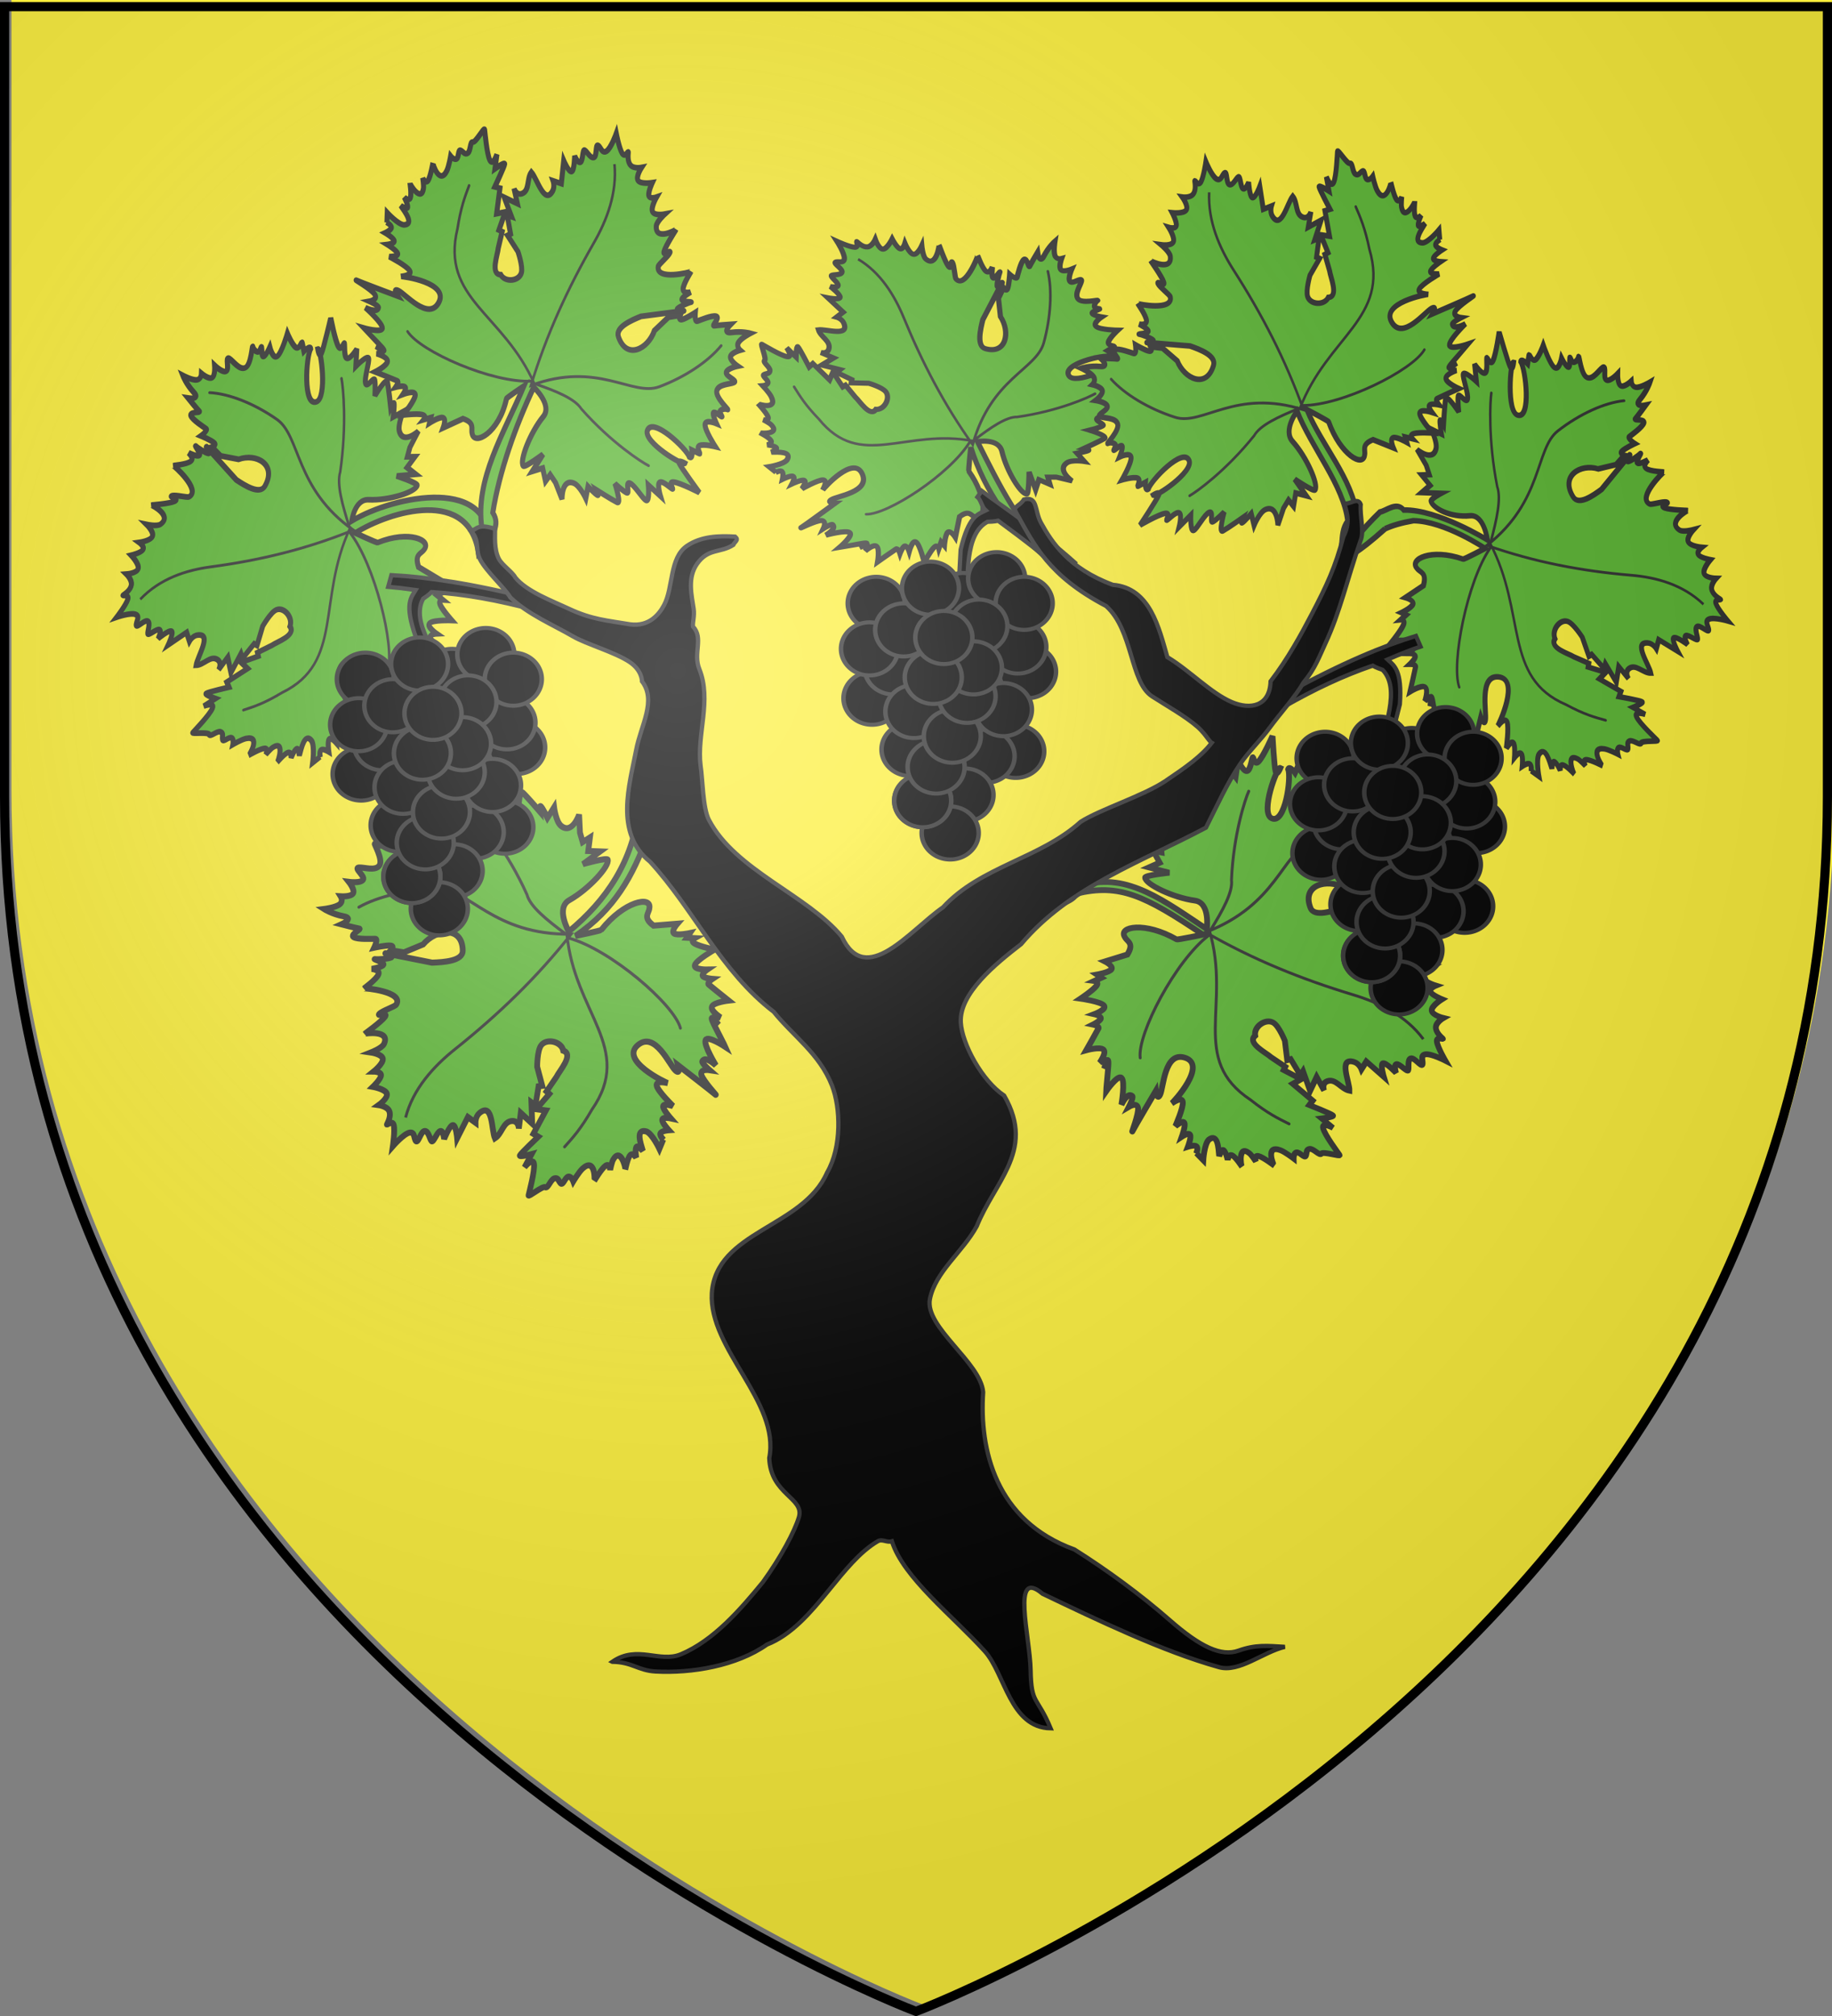 <svg xmlns="http://www.w3.org/2000/svg" xmlns:xlink="http://www.w3.org/1999/xlink" width="600" height="660" version="1.0"><rect width="100%" height="100%" fill="#808080" stroke="none"/><desc>Flag of Canton of Valais (Wallis)</desc><defs><radialGradient xlink:href="#a" id="b" cx="221.445" cy="226.331" r="300" fx="221.445" fy="226.331" gradientTransform="matrix(1.353 0 0 1.349 -77.63 -85.747)" gradientUnits="userSpaceOnUse"/><linearGradient id="a"><stop offset="0" style="stop-color:white;stop-opacity:.314"/><stop offset=".19" style="stop-color:white;stop-opacity:.251"/><stop offset=".6" style="stop-color:#6b6b6b;stop-opacity:.125"/><stop offset="1" style="stop-color:black;stop-opacity:.125"/></linearGradient></defs><g style="display:inline"><path d="M302.245 656.255s298.5-112.32 298.5-397.772V-.068h-597v258.551c0 285.452 298.5 397.772 298.5 397.772" style="fill:#fcef3c;fill-opacity:1;fill-rule:evenodd;stroke:none;stroke-width:1px;stroke-linecap:butt;stroke-linejoin:miter;stroke-opacity:1"/></g><g style="fill:#5ab532;stroke:#313131;stroke-width:1.704;stroke-miterlimit:4;stroke-dasharray:none;stroke-opacity:1;display:inline"><path d="M821.35 472.914c-4.745-14.827-5.287-29.498-1.106-43.995 0 0-4.95 5.947-4.937 6.28.414 10.392-4.74 16.859-6.634 13.773-.93-1.191-.184-3.244-4.278-2.811l-4.975 4.992s.046-2.8-1.106-2.68c-1.152.117-3.502 3.153-3.502 3.153l-.184-1.577-1.843 1.42s.553-1.46-1.105-1.105c-1.659.355-5.529 2.523-5.529 2.523s2.027-5.558 1.474-6.938-3.685 1.42-3.685 1.42.552-1.972-.185-2.208-2.764 1.261-2.764 1.261.553-1.892-.184-1.892-7.556.473-7.556.473 2.949-3.154 2.58-4.415-4.054-.631-4.054-.631 1.889-.946 1.658-1.42c-.23-.472-2.58-.472-2.58-.472s6.082.946.369-1.104-6.082-2.208-6.082-2.208 6.082-.946 5.713-2.365-7.187-3.311-7.187-3.311 4.285.078 3.87-1.735c-.126-.554-3.317-.473-3.317-.473s2.442-1.537.921-2.523c-1.52-.986-8.108-1.42-7.002-1.42 1.105 0 14.005-1.103 14.005-1.103s-2.587-1.556-.368-1.577c2.37-.022 12.12 4.273 13.263-1.892 1.279-6.9-13.49-2.51-14-2.208 0 0 3.409-1.734 2.027-2.68s-7.556-1.104-7.556-1.104 2.672-1.144 2.211-1.893c-.46-.749-4.054-1.103-4.054-1.103s2.12-1.183 1.659-1.893-3.502-.946-3.502-.946 1.475-1.458 1.29-2.207c-.184-.75-2.027-.789-2.027-.789h.184l-.921-2.68s4.391 1.745 6.234 1.115c3.16-1.517-1.026-3.618-2.917-4.742 0 0 2.396.315 2.212-.473-.185-.789-2.028-2.208-2.028-2.208s1.797.513 1.843-.63-1.658-3.943-1.658-3.943c.23.492 5.47 3.82 4.607-.315-.162-.776-1.29-2.68-1.29-2.68s1.474 1.34 1.843 0c.368-1.341-.369-5.362-.369-5.362.064.437 4.38 5.148 4.976.315.174-1.414-.369-4.415-.369-4.415s1.429.71 2.027 0c.6-.71-.552-2.838.369-2.838s1.705.788 2.396-.158-.553-3.47.368-3.627c.922-.158 1.843-5.519 2.212-4.888.368.63 3.225 6.307 4.791 7.569s1.474-2.523 1.474-2.523l.922 4.1s2.211-3.154 2.396-2.523c.184.63-.553 7.41-.553 7.41l1.658-.314 1.659 7.253 2.396-1.577v5.677h1.105l.553 4.888c.505 1.757.298 8.14 3.502 6.803 2.211 1.582 6.157-.618 5.973-3.165-.137-1.895-3.21-5.215-3.21-5.215l-4.79-2.996.737-.788-2.949-4.573 1.474-.158-4.238-4.257h4.607l-2.58-3.627s1.498 1.643 2.948.315c1.982-1.813-.184-4.533.553-6.938 2.396 1.03 7.372 7.208 8.293 2.365.297-1.56-.921-2.838-.921-2.838l2.764-.315-1.659-6.465s2.81 2.562 3.502 1.892c.69-.67-.737-4.573-.737-4.573s1.797 1.656 2.395.946c.6-.71-.737-3.785 0-3.785.738 0 2.627 1.538 3.502.789.875-.75-.922-3.785 0-3.785.921 0 2.073 1.853 3.133.474s1.105-5.993 1.105-5.993 2.488 3.706 3.87 4.573 1.475-1.734 1.659-1.103c.184.63.645 2.562 2.027 3.153s3.502-.788 3.502-.788-.83 3.272.368 3.942 4.423-1.262 4.423-1.262-.322 3.115.369 3.943c.69.828 2.395-.631 2.395-.631s-.69 3.548.369 4.415c1.06.867 3.87-.946 3.87-.946s-1.644 3.037-1.29 4.258c1.244 4.29 6.266-1.466 6.266-1.577 0 0-1.429 5.676-1.29 7.411.138 1.735 1.889-1.656 1.842-.473s-2.139 4.56-2.027 5.204c.737 4.22 10.32-2.667 10.32-2.839 0 0-1.06 4.297-.553 5.677s2.58-.158 2.58-.158-2.119 2.484-1.842 3.154c.276.67 3.685-.946 2.948-.473s-2.902 2.602-3.317 3.47c-.415.866 3.501-.947 1.659 0l-11.795 6.78c-2.483 2.295-6.585 6.232-4.607 8.368 4.849 5.235 10.132-.533 10.11-6.307l2.79-5.373 3.317-2.05s-.138 1.617.922.946c1.06-.67 3.317-3.626 3.317-3.626s.737 2.68 1.474 2.05 3.778-3.548 5.16-3.785-.368 3.311.369 2.838 4.791-2.523 4.791-2.523-1.843 3.785 1.106 2.05c2.948-1.734 5.713-2.207 5.713-2.207s-2.258 2.483-2.58 3.942 1.29 1.892 1.29 1.892-2.442 1.853-2.212 2.996 3.133 1.577 3.133 1.577-2.902 1.932-2.764 3.154 4.423.63 3.317 1.734-4.469 2.405-4.239 4.416c.23 2.01 5.898 3.626 5.16 3.626s-1.75.592-2.027 1.262c-.276.67 1.659 1.42.922 1.42s-2.58-.632-2.765 0c-.184.63 2.028 2.522 2.028 2.522s-3.824.158-3.318 1.735c.507 1.576 5.345 4.573 5.345 4.573s-3.778.749-4.792 1.734c-1.013.986 1.475 2.208.737 2.208h-2.58s1.29 2.365 0 2.207c-1.796-1.925-15.23-6.109-15.342-1.718-.096 3.7 14.605 4.961 14.605 3.926 0 0-2.764-.158-1.658.788s9.03 5.204 9.03 5.204-6.542-.158-8.662.473c-2.119.63.922 2.05.185 2.05s-3.732-1.025-4.423-.158c-.691.868 1.658 3.627 1.658 3.627l-4.791-1.419s2.211 4.415.921 4.415-4.975-2.641-6.634-2.523 1.29 2.996 0 2.996-4.423-.946-4.423-.946 4.239 4.73 2.58 4.73-7.371-.63-7.371-.63 1.474 1.261.737 1.261-3.686-1.103-3.686-1.103l.553 3.469s-3.166-2.663-5.16-2.523c-4.198.295-1.843 5.834-1.843 5.834l-3.686-3.627-2.395-1.419-.737 2.366-2.212-3.154-2.764 2.207 1.437-5.953s-4.04 6.011-4.696 5.683c-1.688-.845-1.435-9.678.863-15.814 1.62-4.321-5.025-6.756-5.025-6.756-1.854 15.482-3.955 30.947.418 44.917z" style="fill:#5ab532;fill-opacity:1;fill-rule:evenodd;stroke:#313131;stroke-width:1.704;stroke-linecap:butt;stroke-linejoin:miter;stroke-miterlimit:4;stroke-dasharray:none;stroke-opacity:1;display:inline" transform="matrix(.841 -.506 .56 .853 -612.069 195.616)"/><g style="fill:#5ab532;stroke:#313131;stroke-width:1.704;stroke-linecap:round;stroke-miterlimit:4;stroke-dasharray:none;stroke-opacity:1"><path d="m823.5 359-.25-.5c3.823 7.39 3.537 16.009 2 23.75-3.095 15.594-4.637 30.587-4 46.25 17.365-15.279 31.48-10.058 38.5-16.25 6.708-5.916 12.04-13.09 14.25-19m-51.75 34.5C805.49 412.69 785.198 417.046 783 396c-1.205-6.077-1.095-9.522-1-13m39 44.25c-11.489 5.633-36.334 6.472-42.25 2.75m43.75-2.5c6.914-.748 13.286-1.135 16.25.75 12.541 5.21 23.661 6.477 26 6.5" style="fill:none;fill-opacity:.75;fill-rule:evenodd;stroke:#313131;stroke-width:.852;stroke-linecap:round;stroke-linejoin:miter;stroke-miterlimit:4;stroke-dasharray:none;stroke-opacity:1" transform="matrix(.841 -.506 .56 .853 -612.069 195.616)"/></g></g><g style="fill:#5ab532;stroke:#313131;stroke-width:1.762;stroke-miterlimit:4;stroke-dasharray:none;stroke-opacity:1;display:inline"><g style="fill:#5ab532;stroke:#313131;stroke-width:1.631;stroke-miterlimit:4;stroke-dasharray:none;stroke-opacity:1"><path d="M801.818 465.433c19.822 1.962 21.01-24.364 18.426-36.514 0 0-4.95 5.947-4.937 6.28.414 10.392-4.74 16.859-6.634 13.773-.93-1.191-.184-3.244-4.278-2.811l-4.975 4.992s.046-2.8-1.106-2.68c-1.152.117-3.502 3.153-3.502 3.153l-.184-1.577-1.843 1.42s.553-1.46-1.105-1.105c-1.659.355-5.529 2.523-5.529 2.523s2.027-5.558 1.474-6.938-3.685 1.42-3.685 1.42.552-1.972-.185-2.208-2.764 1.261-2.764 1.261.553-1.892-.184-1.892-7.556.473-7.556.473 2.949-3.154 2.58-4.415-4.054-.631-4.054-.631 1.889-.946 1.658-1.42c-.23-.472-2.58-.472-2.58-.472s6.082.946.369-1.104-6.082-2.208-6.082-2.208 6.082-.946 5.713-2.365-7.187-3.311-7.187-3.311 4.285.078 3.87-1.735c-.126-.554-3.317-.473-3.317-.473s2.442-1.537.921-2.523c-1.52-.986-8.108-1.42-7.002-1.42 1.105 0 14.005-1.103 14.005-1.103s-2.587-1.556-.368-1.577c2.37-.022 12.12 4.273 13.263-1.892 1.279-6.9-13.49-2.51-14-2.208 0 0 3.409-1.734 2.027-2.68s-7.556-1.104-7.556-1.104 2.672-1.144 2.211-1.893c-.46-.749-4.054-1.103-4.054-1.103s2.12-1.183 1.659-1.893-3.502-.946-3.502-.946 1.475-1.458 1.29-2.207c-.184-.75-2.027-.789-2.027-.789h.184l-.921-2.68s4.391 1.745 6.234 1.115c3.16-1.517-1.026-3.618-2.917-4.742 0 0 2.396.315 2.212-.473-.185-.789-2.028-2.208-2.028-2.208s1.797.513 1.843-.63-1.658-3.943-1.658-3.943c.23.492 5.47 3.82 4.607-.315-.162-.776-1.29-2.68-1.29-2.68s1.474 1.34 1.843 0c.368-1.341-.369-5.362-.369-5.362.064.437 4.38 5.148 4.976.315.174-1.414-.369-4.415-.369-4.415s1.429.71 2.027 0c.6-.71-.552-2.838.369-2.838s1.705.788 2.396-.158-.553-3.47.368-3.627c.922-.158 1.843-5.519 2.212-4.888.368.63 3.225 6.307 4.791 7.569s1.474-2.523 1.474-2.523l.922 4.1s2.211-3.154 2.396-2.523c.184.63-.553 7.41-.553 7.41l1.658-.314 1.659 7.253 2.396-1.577v5.677h1.105l.553 4.888c.505 1.757.298 8.14 3.502 6.803 2.211 1.582 6.157-.618 5.973-3.165-.137-1.895-3.21-5.215-3.21-5.215l-4.79-2.996.737-.788-2.949-4.573 1.474-.158-4.238-4.257h4.607l-2.58-3.627s1.498 1.643 2.948.315c1.982-1.813-.184-4.533.553-6.938 2.396 1.03 7.372 7.208 8.293 2.365.297-1.56-.921-2.838-.921-2.838l2.764-.315-1.659-6.465s2.81 2.562 3.502 1.892c.69-.67-.737-4.573-.737-4.573s1.797 1.656 2.395.946c.6-.71-.737-3.785 0-3.785.738 0 2.627 1.538 3.502.789.875-.75-.922-3.785 0-3.785.921 0 2.073 1.853 3.133.474s1.105-5.993 1.105-5.993 2.488 3.706 3.87 4.573 1.475-1.734 1.659-1.103c.184.63.645 2.562 2.027 3.153s3.502-.788 3.502-.788-.83 3.272.368 3.942 4.423-1.262 4.423-1.262-.322 3.115.369 3.943c.69.828 2.395-.631 2.395-.631s-.69 3.548.369 4.415c1.06.867 3.87-.946 3.87-.946s-1.644 3.037-1.29 4.258c1.244 4.29 6.266-1.466 6.266-1.577 0 0-1.429 5.676-1.29 7.411.138 1.735 1.889-1.656 1.842-.473s-2.139 4.56-2.027 5.204c.737 4.22 10.32-2.667 10.32-2.839 0 0-1.06 4.297-.553 5.677s2.58-.158 2.58-.158-2.119 2.484-1.842 3.154c.276.67 3.685-.946 2.948-.473s-2.902 2.602-3.317 3.47c-.415.866 3.501-.947 1.659 0l-11.795 6.78c-2.483 2.295-6.585 6.232-4.607 8.368 4.849 5.235 10.132-.533 10.11-6.307l2.79-5.373 3.317-2.05s-.138 1.617.922.946c1.06-.67 3.317-3.626 3.317-3.626s.737 2.68 1.474 2.05 3.778-3.548 5.16-3.785-.368 3.311.369 2.838 4.791-2.523 4.791-2.523-1.843 3.785 1.106 2.05c2.948-1.734 5.713-2.207 5.713-2.207s-2.258 2.483-2.58 3.942 1.29 1.892 1.29 1.892-2.442 1.853-2.212 2.996 3.133 1.577 3.133 1.577-2.902 1.932-2.764 3.154 4.423.63 3.317 1.734-4.469 2.405-4.239 4.416c.23 2.01 5.898 3.626 5.16 3.626s-1.75.592-2.027 1.262c-.276.67 1.659 1.42.922 1.42s-2.58-.632-2.765 0c-.184.63 2.028 2.522 2.028 2.522s-3.824.158-3.318 1.735c.507 1.576 5.345 4.573 5.345 4.573s-3.778.749-4.792 1.734c-1.013.986 1.475 2.208.737 2.208h-2.58s1.29 2.365 0 2.207c-1.796-1.925-15.23-6.109-15.342-1.718-.096 3.7 14.605 4.961 14.605 3.926 0 0-2.764-.158-1.658.788s9.03 5.204 9.03 5.204-6.542-.158-8.662.473c-2.119.63.922 2.05.185 2.05s-3.732-1.025-4.423-.158c-.691.868 1.658 3.627 1.658 3.627l-4.791-1.419s2.211 4.415.921 4.415-4.975-2.641-6.634-2.523 1.29 2.996 0 2.996-4.423-.946-4.423-.946 4.239 4.73 2.58 4.73-7.371-.63-7.371-.63 1.474 1.261.737 1.261-3.686-1.103-3.686-1.103l.553 3.469s-3.166-2.663-5.16-2.523c-4.198.295-1.843 5.834-1.843 5.834l-3.686-3.627-2.395-1.419-.737 2.366-2.212-3.154-2.764 2.207 1.437-5.953s-4.04 6.011-4.696 5.683c-1.688-.845-1.435-9.678.863-15.814 1.62-4.321-4.215-6.573-4.215-6.573 2.865 14.886-1.543 46.884-21.339 40.282z" style="fill:#5ab532;fill-opacity:1;fill-rule:evenodd;stroke:#313131;stroke-width:1.631;stroke-linecap:butt;stroke-linejoin:miter;stroke-miterlimit:4;stroke-dasharray:none;stroke-opacity:1;display:inline" transform="matrix(-.231 -1.09 .99 -.355 -118.8 1220.81)"/><g style="fill:#5ab532;stroke:#313131;stroke-width:1.631;stroke-linecap:round;stroke-miterlimit:4;stroke-dasharray:none;stroke-opacity:1"><path d="m823.5 359-.25-.5c3.823 7.39 3.537 16.009 2 23.75-3.095 15.594-4.637 30.587-4 46.25 17.365-15.279 31.48-10.058 38.5-16.25 6.708-5.916 12.04-13.09 14.25-19m-51.75 34.5C805.49 412.69 785.198 417.046 783 396c-1.205-6.077-1.095-9.522-1-13m39 44.25c-11.489 5.633-36.334 6.472-42.25 2.75m43.75-2.5c6.914-.748 13.286-1.135 16.25.75 12.541 5.21 23.661 6.477 26 6.5" style="fill:none;fill-opacity:.75;fill-rule:evenodd;stroke:#313131;stroke-width:.815;stroke-linecap:round;stroke-linejoin:miter;stroke-miterlimit:4;stroke-dasharray:none;stroke-opacity:1" transform="matrix(-.231 -1.09 .99 -.355 -118.8 1220.81)"/></g></g><g style="fill:#5ab532;stroke:#313131;stroke-width:1.64;stroke-miterlimit:4;stroke-dasharray:none;stroke-opacity:1"><path d="M821.35 472.914c-7.151-12.052-3.201-27.939-2.161-43.323 0 0-3.925 5.28-3.882 5.608 1.355 10.118-4.74 16.859-6.634 13.773-.93-1.191-.184-3.244-4.278-2.811l-4.975 4.992s.046-2.8-1.106-2.68c-1.152.117-3.502 3.153-3.502 3.153l-.184-1.577-1.843 1.42s.553-1.46-1.105-1.105c-1.659.355-5.529 2.523-5.529 2.523s2.027-5.558 1.474-6.938-3.685 1.42-3.685 1.42.552-1.972-.185-2.208-2.764 1.261-2.764 1.261.553-1.892-.184-1.892-7.556.473-7.556.473 2.949-3.154 2.58-4.415-4.054-.631-4.054-.631 1.889-.946 1.658-1.42c-.23-.472-2.58-.472-2.58-.472s6.082.946.369-1.104-6.082-2.208-6.082-2.208 6.082-.946 5.713-2.365-7.187-3.311-7.187-3.311 4.285.078 3.87-1.735c-.126-.554-3.317-.473-3.317-.473s2.442-1.537.921-2.523c-1.52-.986-8.108-1.42-7.002-1.42 1.105 0 14.005-1.103 14.005-1.103s-2.587-1.556-.368-1.577c2.37-.022 12.12 4.273 13.263-1.892 1.279-6.9-13.49-2.51-14-2.208 0 0 3.409-1.734 2.027-2.68s-7.556-1.104-7.556-1.104 2.672-1.144 2.211-1.893c-.46-.749-4.054-1.103-4.054-1.103s2.12-1.183 1.659-1.893-3.502-.946-3.502-.946 1.475-1.458 1.29-2.207c-.184-.75-2.027-.789-2.027-.789h.184l-.921-2.68s4.391 1.745 6.234 1.115c3.16-1.517-1.026-3.618-2.917-4.742 0 0 2.396.315 2.212-.473-.185-.789-2.028-2.208-2.028-2.208s1.797.513 1.843-.63-1.658-3.943-1.658-3.943c.23.492 5.47 3.82 4.607-.315-.162-.776-1.29-2.68-1.29-2.68s1.474 1.34 1.843 0c.368-1.341-.369-5.362-.369-5.362.064.437 4.38 5.148 4.976.315.174-1.414-.369-4.415-.369-4.415s1.429.71 2.027 0c.6-.71-.552-2.838.369-2.838s1.705.788 2.396-.158-.553-3.47.368-3.627c.922-.158 1.843-5.519 2.212-4.888.368.63 3.225 6.307 4.791 7.569s1.474-2.523 1.474-2.523l.922 4.1s2.211-3.154 2.396-2.523c.184.63-.553 7.41-.553 7.41l1.658-.314 1.659 7.253 2.396-1.577v5.677h1.105l.553 4.888c.505 1.757.298 8.14 3.502 6.803 2.211 1.582 6.157-.618 5.973-3.165-.137-1.895-3.21-5.215-3.21-5.215l-4.79-2.996.737-.788-2.949-4.573 1.474-.158-4.238-4.257h4.607l-2.58-3.627s1.498 1.643 2.948.315c1.982-1.813-.184-4.533.553-6.938 2.396 1.03 7.372 7.208 8.293 2.365.297-1.56-.921-2.838-.921-2.838l2.764-.315-1.659-6.465s2.81 2.562 3.502 1.892c.69-.67-.737-4.573-.737-4.573s1.797 1.656 2.395.946c.6-.71-.737-3.785 0-3.785.738 0 2.627 1.538 3.502.789.875-.75-.922-3.785 0-3.785.921 0 2.073 1.853 3.133.474s1.105-5.993 1.105-5.993 2.488 3.706 3.87 4.573 1.475-1.734 1.659-1.103c.184.63.645 2.562 2.027 3.153s3.502-.788 3.502-.788-.83 3.272.368 3.942 4.423-1.262 4.423-1.262-.322 3.115.369 3.943c.69.828 2.395-.631 2.395-.631s-.69 3.548.369 4.415c1.06.867 3.87-.946 3.87-.946s-1.644 3.037-1.29 4.258c1.244 4.29 6.266-1.466 6.266-1.577 0 0-1.429 5.676-1.29 7.411.138 1.735 1.889-1.656 1.842-.473s-2.139 4.56-2.027 5.204c.737 4.22 10.32-2.667 10.32-2.839 0 0-1.06 4.297-.553 5.677s2.58-.158 2.58-.158-2.119 2.484-1.842 3.154c.276.67 3.685-.946 2.948-.473s-2.902 2.602-3.317 3.47c-.415.866 3.501-.947 1.659 0l-11.795 6.78c-2.483 2.295-6.585 6.232-4.607 8.368 4.849 5.235 10.132-.533 10.11-6.307l2.79-5.373 3.317-2.05s-.138 1.617.922.946c1.06-.67 3.317-3.626 3.317-3.626s.737 2.68 1.474 2.05 3.778-3.548 5.16-3.785-.368 3.311.369 2.838 4.791-2.523 4.791-2.523-1.843 3.785 1.106 2.05c2.948-1.734 5.713-2.207 5.713-2.207s-2.258 2.483-2.58 3.942 1.29 1.892 1.29 1.892-2.442 1.853-2.212 2.996 3.133 1.577 3.133 1.577-2.902 1.932-2.764 3.154 4.423.63 3.317 1.734-4.469 2.405-4.239 4.416c.23 2.01 5.898 3.626 5.16 3.626s-1.75.592-2.027 1.262c-.276.67 1.659 1.42.922 1.42s-2.58-.632-2.765 0c-.184.63 2.028 2.522 2.028 2.522s-3.824.158-3.318 1.735c.507 1.576 5.345 4.573 5.345 4.573s-3.778.749-4.792 1.734c-1.013.986 1.475 2.208.737 2.208h-2.58s1.29 2.365 0 2.207c-1.796-1.925-15.23-6.109-15.342-1.718-.096 3.7 14.605 4.961 14.605 3.926 0 0-2.764-.158-1.658.788s9.03 5.204 9.03 5.204-6.542-.158-8.662.473c-2.119.63.922 2.05.185 2.05s-3.732-1.025-4.423-.158c-.691.868 1.658 3.627 1.658 3.627l-4.791-1.419s2.211 4.415.921 4.415-4.975-2.641-6.634-2.523 1.29 2.996 0 2.996-4.423-.946-4.423-.946 4.239 4.73 2.58 4.73-7.371-.63-7.371-.63 1.474 1.261.737 1.261-3.686-1.103-3.686-1.103l.553 3.469s-3.166-2.663-5.16-2.523c-4.198.295-1.843 5.834-1.843 5.834l-3.686-3.627-2.395-1.419-.737 2.366-2.212-3.154-2.764 2.207 1.437-5.953s-4.04 6.011-4.696 5.683c-1.688-.845-1.435-9.678.863-15.814 1.62-4.321-5.897-6.622-5.897-6.622-1.439 12.643-1.557 27.074.773 38.854 3.868 2.437 1.445 6.2 2.46 8.918z" style="fill:#5ab532;fill-opacity:1;fill-rule:evenodd;stroke:#313131;stroke-width:1.64;stroke-linecap:butt;stroke-linejoin:miter;stroke-miterlimit:4;stroke-dasharray:none;stroke-opacity:1;display:inline" transform="matrix(.938 .453 -.364 1.048 -440.468 -694.896)"/><g style="fill:#5ab532;stroke:#313131;stroke-width:1.64;stroke-linecap:round;stroke-miterlimit:4;stroke-dasharray:none;stroke-opacity:1"><path d="m823.5 359-.25-.5c3.823 7.39 3.537 16.009 2 23.75-3.095 15.594-4.637 30.587-4 46.25 17.365-15.279 31.48-10.058 38.5-16.25 6.708-5.916 12.04-13.09 14.25-19m-51.75 34.5C805.49 412.69 785.198 417.046 783 396c-1.205-6.077-1.095-9.522-1-13m39 44.25c-11.489 5.633-36.334 6.472-42.25 2.75m43.75-2.5c6.914-.748 13.286-1.135 16.25.75 12.541 5.21 23.661 6.477 26 6.5" style="fill:none;fill-opacity:.75;fill-rule:evenodd;stroke:#313131;stroke-width:.82;stroke-linecap:round;stroke-linejoin:miter;stroke-miterlimit:4;stroke-dasharray:none;stroke-opacity:1" transform="matrix(.938 .453 -.364 1.048 -440.468 -694.896)"/></g></g></g><g style="fill:#5ab532;stroke:#313131;stroke-width:1.716;stroke-miterlimit:4;stroke-dasharray:none;stroke-opacity:1;display:inline"><g style="fill:#5ab532;stroke:#313131;stroke-width:1.588;stroke-miterlimit:4;stroke-dasharray:none;stroke-opacity:1"><path d="M817.174 460.861c1.513-2.007 3.066-4.683 4.719-8.34 2.578-9.669-1.65-23.602-1.65-23.602s-4.949 5.947-4.936 6.28c.414 10.392-4.74 16.859-6.634 13.773-.93-1.191-.184-3.244-4.278-2.811l-4.975 4.992s.046-2.8-1.106-2.68c-1.152.117-3.502 3.153-3.502 3.153l-.184-1.577-1.843 1.42s.553-1.46-1.105-1.105c-1.659.355-5.529 2.523-5.529 2.523s2.027-5.558 1.474-6.938-3.685 1.42-3.685 1.42.552-1.972-.185-2.208-2.764 1.261-2.764 1.261.553-1.892-.184-1.892-7.556.473-7.556.473 2.949-3.154 2.58-4.415-4.054-.631-4.054-.631 1.889-.946 1.658-1.42c-.23-.472-2.58-.472-2.58-.472s6.082.946.369-1.104-6.082-2.208-6.082-2.208 6.082-.946 5.713-2.365-7.187-3.311-7.187-3.311 4.285.078 3.87-1.735c-.126-.554-3.317-.473-3.317-.473s2.442-1.537.921-2.523c-1.52-.986-8.108-1.42-7.002-1.42 1.105 0 14.005-1.103 14.005-1.103s-2.587-1.556-.368-1.577c2.37-.022 12.12 4.273 13.263-1.892 1.279-6.9-13.49-2.51-14-2.208 0 0 3.409-1.734 2.027-2.68s-7.556-1.104-7.556-1.104 2.672-1.144 2.211-1.893c-.46-.749-4.054-1.103-4.054-1.103s2.12-1.183 1.659-1.893-3.502-.946-3.502-.946 1.475-1.458 1.29-2.207c-.184-.75-2.027-.789-2.027-.789h.184l-.921-2.68s4.391 1.745 6.234 1.115c3.16-1.517-1.026-3.618-2.917-4.742 0 0 2.396.315 2.212-.473-.185-.789-2.028-2.208-2.028-2.208s1.797.513 1.843-.63-1.658-3.943-1.658-3.943c.23.492 5.47 3.82 4.607-.315-.162-.776-1.29-2.68-1.29-2.68s1.474 1.34 1.843 0c.368-1.341-.369-5.362-.369-5.362.064.437 4.38 5.148 4.976.315.174-1.414-.369-4.415-.369-4.415s1.429.71 2.027 0c.6-.71-.552-2.838.369-2.838s1.705.788 2.396-.158-.553-3.47.368-3.627c.922-.158 1.843-5.519 2.212-4.888.368.63 3.225 6.307 4.791 7.569s1.474-2.523 1.474-2.523l.922 4.1s2.211-3.154 2.396-2.523c.184.63-.553 7.41-.553 7.41l1.658-.314 1.659 7.253 2.396-1.577v5.677h1.105l.553 4.888c.505 1.757.298 8.14 3.502 6.803 2.211 1.582 6.157-.618 5.973-3.165-.137-1.895-3.21-5.215-3.21-5.215l-4.79-2.996.737-.788-2.949-4.573 1.474-.158-4.238-4.257h4.607l-2.58-3.627s1.498 1.643 2.948.315c1.982-1.813-.184-4.533.553-6.938 2.396 1.03 7.372 7.208 8.293 2.365.297-1.56-.921-2.838-.921-2.838l2.764-.315-1.659-6.465s2.81 2.562 3.502 1.892c.69-.67-.737-4.573-.737-4.573s1.797 1.656 2.395.946c.6-.71-.737-3.785 0-3.785.738 0 2.627 1.538 3.502.789.875-.75-.922-3.785 0-3.785.921 0 2.073 1.853 3.133.474s1.105-5.993 1.105-5.993 2.488 3.706 3.87 4.573 1.475-1.734 1.659-1.103c.184.63.645 2.562 2.027 3.153s3.502-.788 3.502-.788-.83 3.272.368 3.942 4.423-1.262 4.423-1.262-.322 3.115.369 3.943c.69.828 2.395-.631 2.395-.631s-.69 3.548.369 4.415c1.06.867 3.87-.946 3.87-.946s-1.644 3.037-1.29 4.258c1.244 4.29 6.266-1.466 6.266-1.577 0 0-1.429 5.676-1.29 7.411.138 1.735 1.889-1.656 1.842-.473s-2.139 4.56-2.027 5.204c.737 4.22 10.32-2.667 10.32-2.839 0 0-1.06 4.297-.553 5.677s2.58-.158 2.58-.158-2.119 2.484-1.842 3.154c.276.67 3.685-.946 2.948-.473s-2.902 2.602-3.317 3.47c-.415.866 3.501-.947 1.659 0l-11.795 6.78c-2.483 2.295-6.585 6.232-4.607 8.368 4.849 5.235 10.132-.533 10.11-6.307l2.79-5.373 3.317-2.05s-.138 1.617.922.946c1.06-.67 3.317-3.626 3.317-3.626s.737 2.68 1.474 2.05 3.778-3.548 5.16-3.785-.368 3.311.369 2.838 4.791-2.523 4.791-2.523-1.843 3.785 1.106 2.05c2.948-1.734 5.713-2.207 5.713-2.207s-2.258 2.483-2.58 3.942 1.29 1.892 1.29 1.892-2.442 1.853-2.212 2.996 3.133 1.577 3.133 1.577-2.902 1.932-2.764 3.154 4.423.63 3.317 1.734-4.469 2.405-4.239 4.416c.23 2.01 5.898 3.626 5.16 3.626s-1.75.592-2.027 1.262c-.276.67 1.659 1.42.922 1.42s-2.58-.632-2.765 0c-.184.63 2.028 2.522 2.028 2.522s-3.824.158-3.318 1.735c.507 1.576 5.345 4.573 5.345 4.573s-3.778.749-4.792 1.734c-1.013.986 1.475 2.208.737 2.208h-2.58s1.29 2.365 0 2.207c-1.796-1.925-15.23-6.109-15.342-1.718-.096 3.7 14.605 4.961 14.605 3.926 0 0-2.764-.158-1.658.788s9.03 5.204 9.03 5.204-6.542-.158-8.662.473c-2.119.63.922 2.05.185 2.05s-3.732-1.025-4.423-.158c-.691.868 1.658 3.627 1.658 3.627l-4.791-1.419s2.211 4.415.921 4.415-4.975-2.641-6.634-2.523 1.29 2.996 0 2.996-4.423-.946-4.423-.946 4.239 4.73 2.58 4.73-7.371-.63-7.371-.63 1.474 1.261.737 1.261-3.686-1.103-3.686-1.103l.553 3.469s-3.166-2.663-5.16-2.523c-4.198.295-1.843 5.834-1.843 5.834l-3.686-3.627-2.395-1.419-.737 2.366-2.212-3.154-2.764 2.207 1.437-5.953s-2.477 2.965-3.133 2.636c-1.688-.845-2.998-6.631-.7-12.767 1.62-4.321-5.35-6.606-5.35-6.606s4.413 16.84 1.258 27.415c1.915 2.601-1.745 5.339-2.594 7.247-13.349 9.702-23.663 12.754-4.308-2.421z" style="fill:#5ab532;fill-opacity:1;fill-rule:evenodd;stroke:#313131;stroke-width:1.588;stroke-linecap:butt;stroke-linejoin:miter;stroke-miterlimit:4;stroke-dasharray:none;stroke-opacity:1;display:inline" transform="matrix(.178 -1.103 -1.008 -.307 772.732 1215.933)"/><g style="fill:#5ab532;stroke:#313131;stroke-width:1.588;stroke-linecap:round;stroke-miterlimit:4;stroke-dasharray:none;stroke-opacity:1"><path d="m823.5 359-.25-.5c3.823 7.39 3.537 16.009 2 23.75-3.095 15.594-4.637 30.587-4 46.25 17.365-15.279 31.48-10.058 38.5-16.25 6.708-5.916 12.04-13.09 14.25-19m-51.75 34.5C805.49 412.69 785.198 417.046 783 396c-1.205-6.077-1.095-9.522-1-13m39 44.25c-11.489 5.633-36.334 6.472-42.25 2.75m43.75-2.5c6.914-.748 13.286-1.135 16.25.75 12.541 5.21 23.661 6.477 26 6.5" style="fill:none;fill-opacity:.75;fill-rule:evenodd;stroke:#313131;stroke-width:.794;stroke-linecap:round;stroke-linejoin:miter;stroke-miterlimit:4;stroke-dasharray:none;stroke-opacity:1" transform="matrix(.178 -1.103 -1.008 -.307 772.732 1215.933)"/></g></g><g style="fill:#5ab532;stroke:#313131;stroke-width:1.597;stroke-miterlimit:4;stroke-dasharray:none;stroke-opacity:1"><path d="M823.063 471.598c-2.282-2.444-5.353-4.57-4.96-7.75-3.12-10.483 2.032-23.507 2.14-34.93 0 0-4.949 5.948-4.936 6.281.414 10.392-4.74 16.859-6.634 13.773-.93-1.191-.184-3.244-4.278-2.811l-4.975 4.992s.046-2.8-1.106-2.68c-1.152.117-3.502 3.153-3.502 3.153l-.184-1.577-1.843 1.42s.553-1.46-1.105-1.105c-1.659.355-5.529 2.523-5.529 2.523s2.027-5.558 1.474-6.938-3.685 1.42-3.685 1.42.552-1.972-.185-2.208-2.764 1.261-2.764 1.261.553-1.892-.184-1.892-7.556.473-7.556.473 2.949-3.154 2.58-4.415-4.054-.631-4.054-.631 1.889-.946 1.658-1.42c-.23-.472-2.58-.472-2.58-.472s6.082.946.369-1.104-6.082-2.208-6.082-2.208 6.082-.946 5.713-2.365-7.187-3.311-7.187-3.311 4.285.078 3.87-1.735c-.126-.554-3.317-.473-3.317-.473s2.442-1.537.921-2.523c-1.52-.986-8.108-1.42-7.002-1.42 1.105 0 14.005-1.103 14.005-1.103s-2.587-1.556-.368-1.577c2.37-.022 12.12 4.273 13.263-1.892 1.279-6.9-13.49-2.51-14-2.208 0 0 3.409-1.734 2.027-2.68s-7.556-1.104-7.556-1.104 2.672-1.144 2.211-1.893c-.46-.749-4.054-1.103-4.054-1.103s2.12-1.183 1.659-1.893-3.502-.946-3.502-.946 1.475-1.458 1.29-2.207c-.184-.75-2.027-.789-2.027-.789h.184l-.921-2.68s4.391 1.745 6.234 1.115c3.16-1.517-1.026-3.618-2.917-4.742 0 0 2.396.315 2.212-.473-.185-.789-2.028-2.208-2.028-2.208s1.797.513 1.843-.63-1.658-3.943-1.658-3.943c.23.492 5.47 3.82 4.607-.315-.162-.776-1.29-2.68-1.29-2.68s1.474 1.34 1.843 0c.368-1.341-.369-5.362-.369-5.362.064.437 4.38 5.148 4.976.315.174-1.414-.369-4.415-.369-4.415s1.429.71 2.027 0c.6-.71-.552-2.838.369-2.838s1.705.788 2.396-.158-.553-3.47.368-3.627c.922-.158 1.843-5.519 2.212-4.888.368.63 3.225 6.307 4.791 7.569s1.474-2.523 1.474-2.523l.922 4.1s2.211-3.154 2.396-2.523c.184.63-.553 7.41-.553 7.41l1.658-.314 1.659 7.253 2.396-1.577v5.677h1.105l.553 4.888c.505 1.757.298 8.14 3.502 6.803 2.211 1.582 6.157-.618 5.973-3.165-.137-1.895-3.21-5.215-3.21-5.215l-4.79-2.996.737-.788-2.949-4.573 1.474-.158-4.238-4.257h4.607l-2.58-3.627s1.498 1.643 2.948.315c1.982-1.813-.184-4.533.553-6.938 2.396 1.03 7.372 7.208 8.293 2.365.297-1.56-.921-2.838-.921-2.838l2.764-.315-1.659-6.465s2.81 2.562 3.502 1.892c.69-.67-.737-4.573-.737-4.573s1.797 1.656 2.395.946c.6-.71-.737-3.785 0-3.785.738 0 2.627 1.538 3.502.789.875-.75-.922-3.785 0-3.785.921 0 2.073 1.853 3.133.474s1.105-5.993 1.105-5.993 2.488 3.706 3.87 4.573 1.475-1.734 1.659-1.103c.184.63.645 2.562 2.027 3.153s3.502-.788 3.502-.788-.83 3.272.368 3.942 4.423-1.262 4.423-1.262-.322 3.115.369 3.943c.69.828 2.395-.631 2.395-.631s-.69 3.548.369 4.415c1.06.867 3.87-.946 3.87-.946s-1.644 3.037-1.29 4.258c1.244 4.29 6.266-1.466 6.266-1.577 0 0-1.429 5.676-1.29 7.411.138 1.735 1.889-1.656 1.842-.473s-2.139 4.56-2.027 5.204c.737 4.22 10.32-2.667 10.32-2.839 0 0-1.06 4.297-.553 5.677s2.58-.158 2.58-.158-2.119 2.484-1.842 3.154c.276.67 3.685-.946 2.948-.473s-2.902 2.602-3.317 3.47c-.415.866 3.501-.947 1.659 0l-11.795 6.78c-2.483 2.295-6.585 6.232-4.607 8.368 4.849 5.235 10.132-.533 10.11-6.307l2.79-5.373 3.317-2.05s-.138 1.617.922.946c1.06-.67 3.317-3.626 3.317-3.626s.737 2.68 1.474 2.05 3.778-3.548 5.16-3.785-.368 3.311.369 2.838 4.791-2.523 4.791-2.523-1.843 3.785 1.106 2.05c2.948-1.734 5.713-2.207 5.713-2.207s-2.258 2.483-2.58 3.942 1.29 1.892 1.29 1.892-2.442 1.853-2.212 2.996 3.133 1.577 3.133 1.577-2.902 1.932-2.764 3.154 4.423.63 3.317 1.734-4.469 2.405-4.239 4.416c.23 2.01 5.898 3.626 5.16 3.626s-1.75.592-2.027 1.262c-.276.67 1.659 1.42.922 1.42s-2.58-.632-2.765 0c-.184.63 2.028 2.522 2.028 2.522s-3.824.158-3.318 1.735c.507 1.576 5.345 4.573 5.345 4.573s-3.778.749-4.792 1.734c-1.013.986 1.475 2.208.737 2.208h-2.58s1.29 2.365 0 2.207c-1.796-1.925-15.23-6.109-15.342-1.718-.096 3.7 14.605 4.961 14.605 3.926 0 0-2.764-.158-1.658.788s9.03 5.204 9.03 5.204-6.542-.158-8.662.473c-2.119.63.922 2.05.185 2.05s-3.732-1.025-4.423-.158c-.691.868 1.658 3.627 1.658 3.627l-4.791-1.419s2.211 4.415.921 4.415-4.975-2.641-6.634-2.523 1.29 2.996 0 2.996-4.423-.946-4.423-.946 4.239 4.73 2.58 4.73-7.371-.63-7.371-.63 1.474 1.261.737 1.261-3.686-1.103-3.686-1.103l.553 3.469s-3.166-2.663-5.16-2.523c-4.198.295-1.843 5.834-1.843 5.834l-3.686-3.627-2.395-1.419-.737 2.366-2.212-3.154-2.764 2.207 1.437-5.953s-4.04 6.011-4.696 5.683c-1.688-.845-1.435-9.678.863-15.814 1.62-4.321-4.87-7.277-4.87-7.277.069 11.507-4.906 25.965-1.88 35.78 4.5 2.008 4.205 8.114 9.519 10.335z" style="fill:#5ab532;fill-opacity:1;fill-rule:evenodd;stroke:#313131;stroke-width:1.597;stroke-linecap:butt;stroke-linejoin:miter;stroke-miterlimit:4;stroke-dasharray:none;stroke-opacity:1;display:inline" transform="matrix(-.917 .499 .415 1.031 1002.16 -717.438)"/><g style="fill:#5ab532;stroke:#313131;stroke-width:1.597;stroke-linecap:round;stroke-miterlimit:4;stroke-dasharray:none;stroke-opacity:1"><path d="m823.5 359-.25-.5c3.823 7.39 3.537 16.009 2 23.75-3.095 15.594-4.637 30.587-4 46.25 17.365-15.279 31.48-10.058 38.5-16.25 6.708-5.916 12.04-13.09 14.25-19m-51.75 34.5C805.49 412.69 785.198 417.046 783 396c-1.205-6.077-1.095-9.522-1-13m39 44.25c-11.489 5.633-36.334 6.472-42.25 2.75m43.75-2.5c6.914-.748 13.286-1.135 16.25.75 12.541 5.21 23.661 6.477 26 6.5" style="fill:none;fill-opacity:.75;fill-rule:evenodd;stroke:#313131;stroke-width:.799;stroke-linecap:round;stroke-linejoin:miter;stroke-miterlimit:4;stroke-dasharray:none;stroke-opacity:1" transform="matrix(-.917 .499 .415 1.031 1002.16 -717.438)"/></g></g></g><path d="M142.137 195.993c1.798-1.172 2.752-2.164 2.752-2.164 11.056.695 22.085 2.802 32.93 5.694l.417-3.401c-20.156-5.14-35.2-7.24-46.514-7.832l-1.058 3.821c2.62.22 5.556.563 8.988 1.052-1.546 2.541-3.705 4.634-.014 15.211l8.6 15.16 2.248-1.465c-3.667-7.538-12.6-18.415-8.35-26.076zM425.114 226.9c17.996-9.94 31.71-15.512 42.145-18.704l1.52 3.493c-3.081 1.031-6.544 2.382-10.794 4.217 2.16 2.046 4.793 3.497 4.012 14.673l-4.312 16.887-2.554-.823c1.556-8.237 7.316-21.079 1.2-27.353-2.042-.658-3.224-1.365-3.224-1.365-9.865 3.366-19.379 7.931-28.552 13.16M326.94 170.823c2.145-.017 3.484-.338 3.484-.338 8.409 6.166 16.122 12.138 23.312 18.442l1.923-4.656c-12.11-10.81-22.236-17.263-30.594-23.542l-1.425 1.977c1.17.958 1.409 3.25 2.734 4.394-2.673 1.305-5.62 1.902-8.218 12.8l-.938 17.403 2.682-.02c.98-8.326-.673-22.303 7.04-26.46z" style="fill:#000;fill-opacity:1;fill-rule:evenodd;stroke:#313131;stroke-width:1.4;stroke-linecap:butt;stroke-linejoin:miter;stroke-miterlimit:4;stroke-dasharray:none;stroke-opacity:1;display:inline" transform="translate(-3.528)"/><g style="fill:#5ab532;stroke:#313131;stroke-width:1.704;stroke-miterlimit:4;stroke-dasharray:none;stroke-opacity:1;display:inline"><path d="M807.055 471.152c1.068-1.045 4.217-4.311 6.39-4.114 8.78-10.017 9.07-17.982 6.799-38.12 0 0-4.95 5.948-4.937 6.281.414 10.392-4.74 16.859-6.634 13.773-.93-1.191-.184-3.244-4.278-2.811l-4.975 4.992s.046-2.8-1.106-2.68c-1.152.117-3.502 3.153-3.502 3.153l-.184-1.577-1.843 1.42s.553-1.46-1.105-1.105c-1.659.355-5.529 2.523-5.529 2.523s2.027-5.558 1.474-6.938-3.685 1.42-3.685 1.42.552-1.972-.185-2.208-2.764 1.261-2.764 1.261.553-1.892-.184-1.892-7.556.473-7.556.473 2.949-3.154 2.58-4.415-4.054-.631-4.054-.631 1.889-.946 1.658-1.42c-.23-.472-2.58-.472-2.58-.472s6.082.946.369-1.104-6.082-2.208-6.082-2.208 6.082-.946 5.713-2.365-7.187-3.311-7.187-3.311 4.285.078 3.87-1.735c-.126-.554-3.317-.473-3.317-.473s2.442-1.537.921-2.523c-1.52-.986-8.108-1.42-7.002-1.42 1.105 0 14.005-1.103 14.005-1.103s-2.587-1.556-.368-1.577c2.37-.022 12.12 4.273 13.263-1.892 1.279-6.9-13.49-2.51-14-2.208 0 0 3.409-1.734 2.027-2.68s-7.556-1.104-7.556-1.104 2.672-1.144 2.211-1.893c-.46-.749-4.054-1.103-4.054-1.103s2.12-1.183 1.659-1.893-3.502-.946-3.502-.946 1.475-1.458 1.29-2.207c-.184-.75-2.027-.789-2.027-.789h.184l-.921-2.68s4.391 1.745 6.234 1.115c3.16-1.517-1.026-3.618-2.917-4.742 0 0 2.396.315 2.212-.473-.185-.789-2.028-2.208-2.028-2.208s1.797.513 1.843-.63-1.658-3.943-1.658-3.943c.23.492 5.47 3.82 4.607-.315-.162-.776-1.29-2.68-1.29-2.68s1.474 1.34 1.843 0c.368-1.341-.369-5.362-.369-5.362.064.437 4.38 5.148 4.976.315.174-1.414-.369-4.415-.369-4.415s1.429.71 2.027 0c.6-.71-.552-2.838.369-2.838s1.705.788 2.396-.158-.553-3.47.368-3.627c.922-.158 1.843-5.519 2.212-4.888.368.63 3.225 6.307 4.791 7.569s1.474-2.523 1.474-2.523l.922 4.1s2.211-3.154 2.396-2.523c.184.63-.553 7.41-.553 7.41l1.658-.314 1.659 7.253 2.396-1.577v5.677h1.105l.553 4.888c.505 1.757.298 8.14 3.502 6.803 2.211 1.582 6.157-.618 5.973-3.165-.137-1.895-3.21-5.215-3.21-5.215l-4.79-2.996.737-.788-2.949-4.573 1.474-.158-4.238-4.257h4.607l-2.58-3.627s1.498 1.643 2.948.315c1.982-1.813-.184-4.533.553-6.938 2.396 1.03 7.372 7.208 8.293 2.365.297-1.56-.921-2.838-.921-2.838l2.764-.315-1.659-6.465s2.81 2.562 3.502 1.892c.69-.67-.737-4.573-.737-4.573s1.797 1.656 2.395.946c.6-.71-.737-3.785 0-3.785.738 0 2.627 1.538 3.502.789.875-.75-.922-3.785 0-3.785.921 0 2.073 1.853 3.133.474s1.105-5.993 1.105-5.993 2.488 3.706 3.87 4.573 1.475-1.734 1.659-1.103c.184.63.645 2.562 2.027 3.153s3.502-.788 3.502-.788-.83 3.272.368 3.942 4.423-1.262 4.423-1.262-.322 3.115.369 3.943c.69.828 2.395-.631 2.395-.631s-.69 3.548.369 4.415c1.06.867 3.87-.946 3.87-.946s-1.644 3.037-1.29 4.258c1.244 4.29 6.266-1.466 6.266-1.577 0 0-1.429 5.676-1.29 7.411.138 1.735 1.889-1.656 1.842-.473s-2.139 4.56-2.027 5.204c.737 4.22 10.32-2.667 10.32-2.839 0 0-1.06 4.297-.553 5.677s2.58-.158 2.58-.158-2.119 2.484-1.842 3.154c.276.67 3.685-.946 2.948-.473s-2.902 2.602-3.317 3.47c-.415.866 3.501-.947 1.659 0l-11.795 6.78c-2.483 2.295-6.585 6.232-4.607 8.368 4.849 5.235 10.132-.533 10.11-6.307l2.79-5.373 3.317-2.05s-.138 1.617.922.946c1.06-.67 3.317-3.626 3.317-3.626s.737 2.68 1.474 2.05 3.778-3.548 5.16-3.785-.368 3.311.369 2.838 4.791-2.523 4.791-2.523-1.843 3.785 1.106 2.05c2.948-1.734 5.713-2.207 5.713-2.207s-2.258 2.483-2.58 3.942 1.29 1.892 1.29 1.892-2.442 1.853-2.212 2.996 3.133 1.577 3.133 1.577-2.902 1.932-2.764 3.154 4.423.63 3.317 1.734-4.469 2.405-4.239 4.416c.23 2.01 5.898 3.626 5.16 3.626s-1.75.592-2.027 1.262c-.276.67 1.659 1.42.922 1.42s-2.58-.632-2.765 0c-.184.63 2.028 2.522 2.028 2.522s-3.824.158-3.318 1.735c.507 1.576 5.345 4.573 5.345 4.573s-3.778.749-4.792 1.734c-1.013.986 1.475 2.208.737 2.208h-2.58s1.29 2.365 0 2.207c-1.796-1.925-15.23-6.109-15.342-1.718-.096 3.7 14.605 4.961 14.605 3.926 0 0-2.764-.158-1.658.788s9.03 5.204 9.03 5.204-6.542-.158-8.662.473c-2.119.63.922 2.05.185 2.05s-3.732-1.025-4.423-.158c-.691.868 1.658 3.627 1.658 3.627l-4.791-1.419s2.211 4.415.921 4.415-4.975-2.641-6.634-2.523 1.29 2.996 0 2.996-4.423-.946-4.423-.946 4.239 4.73 2.58 4.73-7.371-.63-7.371-.63 1.474 1.261.737 1.261-3.686-1.103-3.686-1.103l.553 3.469s-3.166-2.663-5.16-2.523c-4.198.295-1.843 5.834-1.843 5.834l-3.686-3.627-2.395-1.419-.737 2.366-2.212-3.154-2.764 2.207 1.437-5.953s-4.04 6.011-4.696 5.683c-1.688-.845-1.435-9.678.863-15.814 1.62-4.321-5.897-6.622-5.897-6.622 1.458 14.062 4.075 27.604-5.453 37.488-.58.778-.478 2.968-1.119 3.718z" style="fill:#5ab532;fill-opacity:1;fill-rule:evenodd;stroke:#313131;stroke-width:1.704;stroke-linecap:butt;stroke-linejoin:miter;stroke-miterlimit:4;stroke-dasharray:none;stroke-opacity:1;display:inline" transform="matrix(.469 -.986 -1.005 -.528 440.341 1341.213)"/><g style="fill:#5ab532;stroke:#313131;stroke-width:1.704;stroke-linecap:round;stroke-miterlimit:4;stroke-dasharray:none;stroke-opacity:1"><path d="m823.5 359-.25-.5c3.823 7.39 3.537 16.009 2 23.75-3.095 15.594-4.637 30.587-4 46.25 17.365-15.279 31.48-10.058 38.5-16.25 6.708-5.916 12.04-13.09 14.25-19m-51.75 34.5C805.49 412.69 785.198 417.046 783 396c-1.205-6.077-1.095-9.522-1-13m39 44.25c-11.489 5.633-36.334 6.472-42.25 2.75m43.75-2.5c6.914-.748 13.286-1.135 16.25.75 12.541 5.21 23.661 6.477 26 6.5" style="fill:none;fill-opacity:.75;fill-rule:evenodd;stroke:#313131;stroke-width:.852;stroke-linecap:round;stroke-linejoin:miter;stroke-miterlimit:4;stroke-dasharray:none;stroke-opacity:1" transform="matrix(.469 -.986 -1.005 -.528 440.341 1341.213)"/></g></g><g style="fill:#000;stroke:#313131;stroke-width:2.068;stroke-miterlimit:4;stroke-dasharray:none;stroke-opacity:1;display:inline"><path d="M783.942 599.635a19.092 19.799 0 1 1 .031.01" style="opacity:1;fill:#000;fill-opacity:1;fill-rule:evenodd;stroke:#313131;stroke-width:3.02;stroke-linecap:round;stroke-linejoin:round;stroke-miterlimit:4;stroke-dasharray:none;stroke-dashoffset:0;stroke-opacity:1" transform="matrix(.489 0 0 .439 97.415 15.672)"/><path d="M783.942 599.635a19.092 19.799 0 1 1 .031.01" style="opacity:1;fill:#000;fill-opacity:1;fill-rule:evenodd;stroke:#313131;stroke-width:3.02;stroke-linecap:round;stroke-linejoin:round;stroke-miterlimit:4;stroke-dasharray:none;stroke-dashoffset:0;stroke-opacity:1" transform="matrix(.489 0 0 .439 94.241 7.595)"/><path d="M783.942 599.635a19.092 19.799 0 1 1 .031.01" style="opacity:1;fill:#000;fill-opacity:1;fill-rule:evenodd;stroke:#313131;stroke-width:3.02;stroke-linecap:round;stroke-linejoin:round;stroke-miterlimit:4;stroke-dasharray:none;stroke-dashoffset:0;stroke-opacity:1" transform="matrix(.489 0 0 .439 76.249 -7.936)"/><path d="M783.942 599.635a19.092 19.799 0 1 1 .031.01" style="opacity:1;fill:#000;fill-opacity:1;fill-rule:evenodd;stroke:#313131;stroke-width:3.02;stroke-linecap:round;stroke-linejoin:round;stroke-miterlimit:4;stroke-dasharray:none;stroke-dashoffset:0;stroke-opacity:1" transform="matrix(.489 0 0 .439 47.876 -6.694)"/><path d="M783.942 599.635a19.092 19.799 0 1 1 .031.01" style="opacity:1;fill:#000;fill-opacity:1;fill-rule:evenodd;stroke:#313131;stroke-width:3.02;stroke-linecap:round;stroke-linejoin:round;stroke-miterlimit:4;stroke-dasharray:none;stroke-dashoffset:0;stroke-opacity:1" transform="matrix(.489 0 0 .439 87.321 -14.77)"/><path d="M783.942 599.635a19.092 19.799 0 1 1 .031.01" style="opacity:1;fill:#000;fill-opacity:1;fill-rule:evenodd;stroke:#313131;stroke-width:3.02;stroke-linecap:round;stroke-linejoin:round;stroke-miterlimit:4;stroke-dasharray:none;stroke-dashoffset:0;stroke-opacity:1" transform="matrix(.489 0 0 .439 96.318 -6.694)"/><path d="M783.942 599.635a19.092 19.799 0 1 1 .031.01" style="opacity:1;fill:#000;fill-opacity:1;fill-rule:evenodd;stroke:#313131;stroke-width:3.02;stroke-linecap:round;stroke-linejoin:round;stroke-miterlimit:4;stroke-dasharray:none;stroke-dashoffset:0;stroke-opacity:1" transform="matrix(.489 0 0 .439 46.492 24.37)"/><path d="M783.942 599.635a19.092 19.799 0 1 1 .031.01" style="opacity:1;fill:#000;fill-opacity:1;fill-rule:evenodd;stroke:#313131;stroke-width:3.02;stroke-linecap:round;stroke-linejoin:round;stroke-miterlimit:4;stroke-dasharray:none;stroke-dashoffset:0;stroke-opacity:1" transform="matrix(.489 0 0 .439 53.412 14.43)"/><path d="M783.942 599.635a19.092 19.799 0 1 1 .031.01" style="opacity:1;fill:#000;fill-opacity:1;fill-rule:evenodd;stroke:#313131;stroke-width:3.02;stroke-linecap:round;stroke-linejoin:round;stroke-miterlimit:4;stroke-dasharray:none;stroke-dashoffset:0;stroke-opacity:1" transform="matrix(.489 0 0 .439 45.68 8.217)"/><path d="M783.942 599.635a19.092 19.799 0 1 1 .031.01" style="opacity:1;fill:#000;fill-opacity:1;fill-rule:evenodd;stroke:#313131;stroke-width:3.02;stroke-linecap:round;stroke-linejoin:round;stroke-miterlimit:4;stroke-dasharray:none;stroke-dashoffset:0;stroke-opacity:1" transform="matrix(.489 0 0 .439 81.498 .761)"/><path d="M783.942 599.635a19.092 19.799 0 1 1 .031.01" style="opacity:1;fill:#000;fill-opacity:1;fill-rule:evenodd;stroke:#313131;stroke-width:3.02;stroke-linecap:round;stroke-linejoin:round;stroke-miterlimit:4;stroke-dasharray:none;stroke-dashoffset:0;stroke-opacity:1" transform="matrix(.489 0 0 .439 56.872 2.004)"/><path d="M783.942 599.635a19.092 19.799 0 1 1 .031.01" style="opacity:1;fill:#000;fill-opacity:1;fill-rule:evenodd;stroke:#313131;stroke-width:3.02;stroke-linecap:round;stroke-linejoin:round;stroke-miterlimit:4;stroke-dasharray:none;stroke-dashoffset:0;stroke-opacity:1" transform="matrix(.489 0 0 .439 65.63 -11.664)"/><path d="M783.942 599.635a19.092 19.799 0 1 1 .031.01" style="opacity:1;fill:#000;fill-opacity:1;fill-rule:evenodd;stroke:#313131;stroke-width:3.02;stroke-linecap:round;stroke-linejoin:round;stroke-miterlimit:4;stroke-dasharray:none;stroke-dashoffset:0;stroke-opacity:1" transform="matrix(.489 0 0 .439 93.55 41.765)"/><path d="M783.942 599.635a19.092 19.799 0 1 1 .031.01" style="opacity:1;fill:#000;fill-opacity:1;fill-rule:evenodd;stroke:#313131;stroke-width:3.02;stroke-linecap:round;stroke-linejoin:round;stroke-miterlimit:4;stroke-dasharray:none;stroke-dashoffset:0;stroke-opacity:1" transform="matrix(.489 0 0 .439 83.861 43.371)"/><path d="M783.942 599.635a19.092 19.799 0 1 1 .031.01" style="opacity:1;fill:#000;fill-opacity:1;fill-rule:evenodd;stroke:#313131;stroke-width:3.02;stroke-linecap:round;stroke-linejoin:round;stroke-miterlimit:4;stroke-dasharray:none;stroke-dashoffset:0;stroke-opacity:1" transform="matrix(.489 0 0 .439 89.516 28.097)"/><path d="M783.942 599.635a19.092 19.799 0 1 1 .031.01" style="opacity:1;fill:#000;fill-opacity:1;fill-rule:evenodd;stroke:#313131;stroke-width:3.02;stroke-linecap:round;stroke-linejoin:round;stroke-miterlimit:4;stroke-dasharray:none;stroke-dashoffset:0;stroke-opacity:1" transform="matrix(.489 0 0 .439 58.948 41.144)"/><path d="M783.942 599.635a19.092 19.799 0 1 1 .031.01" style="opacity:1;fill:#000;fill-opacity:1;fill-rule:evenodd;stroke:#313131;stroke-width:3.02;stroke-linecap:round;stroke-linejoin:round;stroke-miterlimit:4;stroke-dasharray:none;stroke-dashoffset:0;stroke-opacity:1" transform="matrix(.489 0 0 .439 60.213 28.718)"/><path d="M783.942 599.635a19.092 19.799 0 1 1 .031.01" style="opacity:1;fill:#000;fill-opacity:1;fill-rule:evenodd;stroke:#313131;stroke-width:3.02;stroke-linecap:round;stroke-linejoin:round;stroke-miterlimit:4;stroke-dasharray:none;stroke-dashoffset:0;stroke-opacity:1" transform="matrix(.489 0 0 .439 76.94 56.054)"/><path d="M783.942 599.635a19.092 19.799 0 1 1 .031.01" style="opacity:1;fill:#000;fill-opacity:1;fill-rule:evenodd;stroke:#313131;stroke-width:3.02;stroke-linecap:round;stroke-linejoin:round;stroke-miterlimit:4;stroke-dasharray:none;stroke-dashoffset:0;stroke-opacity:1" transform="matrix(.489 0 0 .439 72.097 68.48)"/><path d="M783.942 599.635a19.092 19.799 0 1 1 .031.01" style="opacity:1;fill:#000;fill-opacity:1;fill-rule:evenodd;stroke:#313131;stroke-width:3.02;stroke-linecap:round;stroke-linejoin:round;stroke-miterlimit:4;stroke-dasharray:none;stroke-dashoffset:0;stroke-opacity:1" transform="matrix(.489 0 0 .439 63.1 57.918)"/><path d="M783.942 599.635a19.092 19.799 0 1 1 .031.01" style="opacity:1;fill:#000;fill-opacity:1;fill-rule:evenodd;stroke:#313131;stroke-width:3.02;stroke-linecap:round;stroke-linejoin:round;stroke-miterlimit:4;stroke-dasharray:none;stroke-dashoffset:0;stroke-opacity:1" transform="matrix(.489 0 0 .439 63.1 57.918)"/><path d="M783.942 599.635a19.092 19.799 0 1 1 .031.01" style="opacity:1;fill:#000;fill-opacity:1;fill-rule:evenodd;stroke:#313131;stroke-width:3.02;stroke-linecap:round;stroke-linejoin:round;stroke-miterlimit:4;stroke-dasharray:none;stroke-dashoffset:0;stroke-opacity:1" transform="matrix(.489 0 0 .439 67.49 46.886)"/><path d="M783.942 599.635a19.092 19.799 0 1 1 .031.01" style="opacity:1;fill:#000;fill-opacity:1;fill-rule:evenodd;stroke:#313131;stroke-width:3.02;stroke-linecap:round;stroke-linejoin:round;stroke-miterlimit:4;stroke-dasharray:none;stroke-dashoffset:0;stroke-opacity:1" transform="matrix(.489 0 0 .439 72.789 36.795)"/><path d="M783.942 599.635a19.092 19.799 0 1 1 .031.01" style="opacity:1;fill:#000;fill-opacity:1;fill-rule:evenodd;stroke:#313131;stroke-width:3.02;stroke-linecap:round;stroke-linejoin:round;stroke-miterlimit:4;stroke-dasharray:none;stroke-dashoffset:0;stroke-opacity:1" transform="matrix(.489 0 0 .439 77.633 23.748)"/><path d="M783.942 599.635a19.092 19.799 0 1 1 .031.01" style="opacity:1;fill:#000;fill-opacity:1;fill-rule:evenodd;stroke:#313131;stroke-width:3.02;stroke-linecap:round;stroke-linejoin:round;stroke-miterlimit:4;stroke-dasharray:none;stroke-dashoffset:0;stroke-opacity:1" transform="matrix(.489 0 0 .439 79.709 14.43)"/><path d="M783.942 599.635a19.092 19.799 0 1 1 .031.01" style="opacity:1;fill:#000;fill-opacity:1;fill-rule:evenodd;stroke:#313131;stroke-width:3.02;stroke-linecap:round;stroke-linejoin:round;stroke-miterlimit:4;stroke-dasharray:none;stroke-dashoffset:0;stroke-opacity:1" transform="matrix(.489 0 0 .439 66.56 17.536)"/><path d="M783.942 599.635a19.092 19.799 0 1 1 .031.01" style="opacity:1;fill:#000;fill-opacity:1;fill-rule:evenodd;stroke:#313131;stroke-width:3.02;stroke-linecap:round;stroke-linejoin:round;stroke-miterlimit:4;stroke-dasharray:none;stroke-dashoffset:0;stroke-opacity:1" transform="matrix(.489 0 0 .439 70.02 4.489)"/></g><g style="fill:#5ab532;stroke:#313131;stroke-width:1.704;stroke-miterlimit:4;stroke-dasharray:none;stroke-opacity:1;display:inline"><path d="M825.503 467.275c-.826-1.23-3.221-1.857-2.576-3.658-4.34-11.064-6.682-21.523-2.99-34.64 0 0-4.643 5.889-4.63 6.222.414 10.392-4.74 16.859-6.634 13.773-.93-1.191-.184-3.244-4.278-2.811l-4.975 4.992s.046-2.8-1.106-2.68c-1.152.117-3.502 3.153-3.502 3.153l-.184-1.577-1.843 1.42s.553-1.46-1.105-1.105c-1.659.355-5.529 2.523-5.529 2.523s2.027-5.558 1.474-6.938-3.685 1.42-3.685 1.42.552-1.972-.185-2.208-2.764 1.261-2.764 1.261.553-1.892-.184-1.892-7.556.473-7.556.473 2.949-3.154 2.58-4.415-4.054-.631-4.054-.631 1.889-.946 1.658-1.42c-.23-.472-2.58-.472-2.58-.472s6.082.946.369-1.104-6.082-2.208-6.082-2.208 6.082-.946 5.713-2.365-7.187-3.311-7.187-3.311 4.285.078 3.87-1.735c-.126-.554-3.317-.473-3.317-.473s2.442-1.537.921-2.523c-1.52-.986-8.108-1.42-7.002-1.42 1.105 0 14.005-1.103 14.005-1.103s-2.587-1.556-.368-1.577c2.37-.022 12.12 4.273 13.263-1.892 1.279-6.9-13.49-2.51-14-2.208 0 0 3.409-1.734 2.027-2.68s-7.556-1.104-7.556-1.104 2.672-1.144 2.211-1.893c-.46-.749-4.054-1.103-4.054-1.103s2.12-1.183 1.659-1.893-3.502-.946-3.502-.946 1.475-1.458 1.29-2.207c-.184-.75-2.027-.789-2.027-.789h.184l-.921-2.68s4.391 1.745 6.234 1.115c3.16-1.517-1.026-3.618-2.917-4.742 0 0 2.396.315 2.212-.473-.185-.789-2.028-2.208-2.028-2.208s1.797.513 1.843-.63-1.658-3.943-1.658-3.943c.23.492 5.47 3.82 4.607-.315-.162-.776-1.29-2.68-1.29-2.68s1.474 1.34 1.843 0c.368-1.341-.369-5.362-.369-5.362.064.437 4.38 5.148 4.976.315.174-1.414-.369-4.415-.369-4.415s1.429.71 2.027 0c.6-.71-.552-2.838.369-2.838s1.705.788 2.396-.158-.553-3.47.368-3.627c.922-.158 1.843-5.519 2.212-4.888.368.63 3.225 6.307 4.791 7.569s1.474-2.523 1.474-2.523l.922 4.1s2.211-3.154 2.396-2.523c.184.63-.553 7.41-.553 7.41l1.658-.314 1.659 7.253 2.396-1.577v5.677h1.105l.553 4.888c.505 1.757.298 8.14 3.502 6.803 2.211 1.582 6.157-.618 5.973-3.165-.137-1.895-3.21-5.215-3.21-5.215l-4.79-2.996.737-.788-2.949-4.573 1.474-.158-4.238-4.257h4.607l-2.58-3.627s1.498 1.643 2.948.315c1.982-1.813-.184-4.533.553-6.938 2.396 1.03 7.372 7.208 8.293 2.365.297-1.56-.921-2.838-.921-2.838l2.764-.315-1.659-6.465s2.81 2.562 3.502 1.892c.69-.67-.737-4.573-.737-4.573s1.797 1.656 2.395.946c.6-.71-.737-3.785 0-3.785.738 0 2.627 1.538 3.502.789.875-.75-.922-3.785 0-3.785.921 0 2.073 1.853 3.133.474s1.105-5.993 1.105-5.993 2.488 3.706 3.87 4.573 1.475-1.734 1.659-1.103c.184.63.645 2.562 2.027 3.153s3.502-.788 3.502-.788-.83 3.272.368 3.942 4.423-1.262 4.423-1.262-.322 3.115.369 3.943c.69.828 2.395-.631 2.395-.631s-.69 3.548.369 4.415c1.06.867 3.87-.946 3.87-.946s-1.644 3.037-1.29 4.258c1.244 4.29 6.266-1.466 6.266-1.577 0 0-1.429 5.676-1.29 7.411.138 1.735 1.889-1.656 1.842-.473s-2.139 4.56-2.027 5.204c.737 4.22 10.32-2.667 10.32-2.839 0 0-1.06 4.297-.553 5.677s2.58-.158 2.58-.158-2.119 2.484-1.842 3.154c.276.67 3.685-.946 2.948-.473s-2.902 2.602-3.317 3.47c-.415.866 3.501-.947 1.659 0l-11.795 6.78c-2.483 2.295-6.585 6.232-4.607 8.368 4.849 5.235 10.132-.533 10.11-6.307l2.79-5.373 3.317-2.05s-.138 1.617.922.946c1.06-.67 3.317-3.626 3.317-3.626s.737 2.68 1.474 2.05 3.778-3.548 5.16-3.785-.368 3.311.369 2.838 4.791-2.523 4.791-2.523-1.843 3.785 1.106 2.05c2.948-1.734 5.713-2.207 5.713-2.207s-2.258 2.483-2.58 3.942 1.29 1.892 1.29 1.892-2.442 1.853-2.212 2.996 3.133 1.577 3.133 1.577-2.902 1.932-2.764 3.154 4.423.63 3.317 1.734-4.469 2.405-4.239 4.416c.23 2.01 5.898 3.626 5.16 3.626s-1.75.592-2.027 1.262c-.276.67 1.659 1.42.922 1.42s-2.58-.632-2.765 0c-.184.63 2.028 2.522 2.028 2.522s-3.824.158-3.318 1.735c.507 1.576 5.345 4.573 5.345 4.573s-3.778.749-4.792 1.734c-1.013.986 1.475 2.208.737 2.208h-2.58s1.29 2.365 0 2.207c-1.796-1.925-15.23-6.109-15.342-1.718-.096 3.7 14.605 4.961 14.605 3.926 0 0-2.764-.158-1.658.788s9.03 5.204 9.03 5.204-6.542-.158-8.662.473c-2.119.63.922 2.05.185 2.05s-3.732-1.025-4.423-.158c-.691.868 1.658 3.627 1.658 3.627l-4.791-1.419s2.211 4.415.921 4.415-4.975-2.641-6.634-2.523 1.29 2.996 0 2.996-4.423-.946-4.423-.946 4.239 4.73 2.58 4.73-7.371-.63-7.371-.63 1.474 1.261.737 1.261-3.686-1.103-3.686-1.103l.553 3.469s-3.166-2.663-5.16-2.523c-4.198.295-1.843 5.834-1.843 5.834l-3.686-3.627-2.395-1.419-.737 2.366-2.212-3.154-2.764 2.207 1.437-5.953s-4.04 6.011-4.696 5.683c-1.688-.845-1.435-9.678.863-15.814 1.62-4.321-5.897-6.622-5.897-6.622-2.44 13.715-1.025 26.885 7.93 39.222 3.032.246 2.513 3.138 2.48 4.292" style="fill:#5ab532;fill-opacity:1;fill-rule:evenodd;stroke:#313131;stroke-width:1.704;stroke-linecap:butt;stroke-linejoin:miter;stroke-miterlimit:4;stroke-dasharray:none;stroke-opacity:1;display:inline" transform="matrix(-.816 -.755 .751 -.879 535.379 1302.53)"/><g style="fill:#5ab532;stroke:#313131;stroke-width:1.704;stroke-linecap:round;stroke-miterlimit:4;stroke-dasharray:none;stroke-opacity:1"><path d="m823.5 359-.25-.5c3.823 7.39 3.537 16.009 2 23.75-3.095 15.594-4.637 30.587-4 46.25 17.365-15.279 31.48-10.058 38.5-16.25 6.708-5.916 12.04-13.09 14.25-19m-51.75 34.5C805.49 412.69 785.198 417.046 783 396c-1.205-6.077-1.095-9.522-1-13m39 44.25c-11.489 5.633-36.334 6.472-42.25 2.75m43.75-2.5c6.914-.748 13.286-1.135 16.25.75 12.541 5.21 23.661 6.477 26 6.5" style="fill:none;fill-opacity:.75;fill-rule:evenodd;stroke:#313131;stroke-width:.852;stroke-linecap:round;stroke-linejoin:miter;stroke-miterlimit:4;stroke-dasharray:none;stroke-opacity:1" transform="matrix(-.816 -.755 .751 -.879 535.379 1302.53)"/></g></g><g style="fill:#000;stroke:#313131;stroke-width:2.068;stroke-miterlimit:4;stroke-dasharray:none;stroke-opacity:1;display:inline"><path d="M783.942 599.635a19.092 19.799 0 1 1 .031.01" style="opacity:1;fill:#000;fill-opacity:1;fill-rule:evenodd;stroke:#313131;stroke-width:3.02;stroke-linecap:round;stroke-linejoin:round;stroke-miterlimit:4;stroke-dasharray:none;stroke-dashoffset:0;stroke-opacity:1" transform="matrix(.489 0 0 .439 -216.928 -10.228)"/><path d="M783.942 599.635a19.092 19.799 0 1 1 .031.01" style="opacity:1;fill:#000;fill-opacity:1;fill-rule:evenodd;stroke:#313131;stroke-width:3.02;stroke-linecap:round;stroke-linejoin:round;stroke-miterlimit:4;stroke-dasharray:none;stroke-dashoffset:0;stroke-opacity:1" transform="matrix(.489 0 0 .439 -220.102 -18.304)"/><path d="M783.942 599.635a19.092 19.799 0 1 1 .031.01" style="opacity:1;fill:#000;fill-opacity:1;fill-rule:evenodd;stroke:#313131;stroke-width:3.02;stroke-linecap:round;stroke-linejoin:round;stroke-miterlimit:4;stroke-dasharray:none;stroke-dashoffset:0;stroke-opacity:1" transform="matrix(.489 0 0 .439 -238.094 -33.836)"/><path d="M783.942 599.635a19.092 19.799 0 1 1 .031.01" style="opacity:1;fill:#000;fill-opacity:1;fill-rule:evenodd;stroke:#313131;stroke-width:3.02;stroke-linecap:round;stroke-linejoin:round;stroke-miterlimit:4;stroke-dasharray:none;stroke-dashoffset:0;stroke-opacity:1" transform="matrix(.489 0 0 .439 -266.467 -32.593)"/><path d="M783.942 599.635a19.092 19.799 0 1 1 .031.01" style="opacity:1;fill:#000;fill-opacity:1;fill-rule:evenodd;stroke:#313131;stroke-width:3.02;stroke-linecap:round;stroke-linejoin:round;stroke-miterlimit:4;stroke-dasharray:none;stroke-dashoffset:0;stroke-opacity:1" transform="matrix(.489 0 0 .439 -227.022 -40.67)"/><path d="M783.942 599.635a19.092 19.799 0 1 1 .031.01" style="opacity:1;fill:#000;fill-opacity:1;fill-rule:evenodd;stroke:#313131;stroke-width:3.02;stroke-linecap:round;stroke-linejoin:round;stroke-miterlimit:4;stroke-dasharray:none;stroke-dashoffset:0;stroke-opacity:1" transform="matrix(.489 0 0 .439 -218.026 -32.593)"/><path d="M783.942 599.635a19.092 19.799 0 1 1 .031.01" style="opacity:1;fill:#000;fill-opacity:1;fill-rule:evenodd;stroke:#313131;stroke-width:3.02;stroke-linecap:round;stroke-linejoin:round;stroke-miterlimit:4;stroke-dasharray:none;stroke-dashoffset:0;stroke-opacity:1" transform="matrix(.489 0 0 .439 -267.852 -1.53)"/><path d="M783.942 599.635a19.092 19.799 0 1 1 .031.01" style="opacity:1;fill:#000;fill-opacity:1;fill-rule:evenodd;stroke:#313131;stroke-width:3.02;stroke-linecap:round;stroke-linejoin:round;stroke-miterlimit:4;stroke-dasharray:none;stroke-dashoffset:0;stroke-opacity:1" transform="matrix(.489 0 0 .439 -260.931 -11.47)"/><path d="M783.942 599.635a19.092 19.799 0 1 1 .031.01" style="opacity:1;fill:#000;fill-opacity:1;fill-rule:evenodd;stroke:#313131;stroke-width:3.02;stroke-linecap:round;stroke-linejoin:round;stroke-miterlimit:4;stroke-dasharray:none;stroke-dashoffset:0;stroke-opacity:1" transform="matrix(.489 0 0 .439 -268.662 -17.683)"/><path d="M783.942 599.635a19.092 19.799 0 1 1 .031.01" style="opacity:1;fill:#000;fill-opacity:1;fill-rule:evenodd;stroke:#313131;stroke-width:3.02;stroke-linecap:round;stroke-linejoin:round;stroke-miterlimit:4;stroke-dasharray:none;stroke-dashoffset:0;stroke-opacity:1" transform="matrix(.489 0 0 .439 -232.845 -25.138)"/><path d="M783.942 599.635a19.092 19.799 0 1 1 .031.01" style="opacity:1;fill:#000;fill-opacity:1;fill-rule:evenodd;stroke:#313131;stroke-width:3.02;stroke-linecap:round;stroke-linejoin:round;stroke-miterlimit:4;stroke-dasharray:none;stroke-dashoffset:0;stroke-opacity:1" transform="matrix(.489 0 0 .439 -257.471 -23.896)"/><path d="M783.942 599.635a19.092 19.799 0 1 1 .031.01" style="opacity:1;fill:#000;fill-opacity:1;fill-rule:evenodd;stroke:#313131;stroke-width:3.02;stroke-linecap:round;stroke-linejoin:round;stroke-miterlimit:4;stroke-dasharray:none;stroke-dashoffset:0;stroke-opacity:1" transform="matrix(.489 0 0 .439 -248.712 -37.564)"/><path d="M783.942 599.635a19.092 19.799 0 1 1 .031.01" style="opacity:1;fill:#000;fill-opacity:1;fill-rule:evenodd;stroke:#313131;stroke-width:3.02;stroke-linecap:round;stroke-linejoin:round;stroke-miterlimit:4;stroke-dasharray:none;stroke-dashoffset:0;stroke-opacity:1" transform="matrix(.489 0 0 .439 -220.794 15.865)"/><path d="M783.942 599.635a19.092 19.799 0 1 1 .031.01" style="opacity:1;fill:#000;fill-opacity:1;fill-rule:evenodd;stroke:#313131;stroke-width:3.02;stroke-linecap:round;stroke-linejoin:round;stroke-miterlimit:4;stroke-dasharray:none;stroke-dashoffset:0;stroke-opacity:1" transform="matrix(.489 0 0 .439 -230.482 17.472)"/><path d="M783.942 599.635a19.092 19.799 0 1 1 .031.01" style="opacity:1;fill:#000;fill-opacity:1;fill-rule:evenodd;stroke:#313131;stroke-width:3.02;stroke-linecap:round;stroke-linejoin:round;stroke-miterlimit:4;stroke-dasharray:none;stroke-dashoffset:0;stroke-opacity:1" transform="matrix(.489 0 0 .439 -224.827 2.198)"/><path d="M783.942 599.635a19.092 19.799 0 1 1 .031.01" style="opacity:1;fill:#000;fill-opacity:1;fill-rule:evenodd;stroke:#313131;stroke-width:3.02;stroke-linecap:round;stroke-linejoin:round;stroke-miterlimit:4;stroke-dasharray:none;stroke-dashoffset:0;stroke-opacity:1" transform="matrix(.489 0 0 .439 -255.395 15.244)"/><path d="M783.942 599.635a19.092 19.799 0 1 1 .031.01" style="opacity:1;fill:#000;fill-opacity:1;fill-rule:evenodd;stroke:#313131;stroke-width:3.02;stroke-linecap:round;stroke-linejoin:round;stroke-miterlimit:4;stroke-dasharray:none;stroke-dashoffset:0;stroke-opacity:1" transform="matrix(.489 0 0 .439 -254.13 2.819)"/><path d="M783.942 599.635a19.092 19.799 0 1 1 .031.01" style="opacity:1;fill:#000;fill-opacity:1;fill-rule:evenodd;stroke:#313131;stroke-width:3.02;stroke-linecap:round;stroke-linejoin:round;stroke-miterlimit:4;stroke-dasharray:none;stroke-dashoffset:0;stroke-opacity:1" transform="matrix(.489 0 0 .439 -237.402 30.155)"/><path d="M783.942 599.635a19.092 19.799 0 1 1 .031.01" style="opacity:1;fill:#000;fill-opacity:1;fill-rule:evenodd;stroke:#313131;stroke-width:3.02;stroke-linecap:round;stroke-linejoin:round;stroke-miterlimit:4;stroke-dasharray:none;stroke-dashoffset:0;stroke-opacity:1" transform="matrix(.489 0 0 .439 -242.247 42.58)"/><path d="M783.942 599.635a19.092 19.799 0 1 1 .031.01" style="opacity:1;fill:#000;fill-opacity:1;fill-rule:evenodd;stroke:#313131;stroke-width:3.02;stroke-linecap:round;stroke-linejoin:round;stroke-miterlimit:4;stroke-dasharray:none;stroke-dashoffset:0;stroke-opacity:1" transform="matrix(.489 0 0 .439 -251.243 32.018)"/><path d="M783.942 599.635a19.092 19.799 0 1 1 .031.01" style="opacity:1;fill:#000;fill-opacity:1;fill-rule:evenodd;stroke:#313131;stroke-width:3.02;stroke-linecap:round;stroke-linejoin:round;stroke-miterlimit:4;stroke-dasharray:none;stroke-dashoffset:0;stroke-opacity:1" transform="matrix(.489 0 0 .439 -251.243 32.018)"/><path d="M783.942 599.635a19.092 19.799 0 1 1 .031.01" style="opacity:1;fill:#000;fill-opacity:1;fill-rule:evenodd;stroke:#313131;stroke-width:3.02;stroke-linecap:round;stroke-linejoin:round;stroke-miterlimit:4;stroke-dasharray:none;stroke-dashoffset:0;stroke-opacity:1" transform="matrix(.489 0 0 .439 -246.853 20.986)"/><path d="M783.942 599.635a19.092 19.799 0 1 1 .031.01" style="opacity:1;fill:#000;fill-opacity:1;fill-rule:evenodd;stroke:#313131;stroke-width:3.02;stroke-linecap:round;stroke-linejoin:round;stroke-miterlimit:4;stroke-dasharray:none;stroke-dashoffset:0;stroke-opacity:1" transform="matrix(.489 0 0 .439 -241.555 10.895)"/><path d="M783.942 599.635a19.092 19.799 0 1 1 .031.01" style="opacity:1;fill:#000;fill-opacity:1;fill-rule:evenodd;stroke:#313131;stroke-width:3.02;stroke-linecap:round;stroke-linejoin:round;stroke-miterlimit:4;stroke-dasharray:none;stroke-dashoffset:0;stroke-opacity:1" transform="matrix(.489 0 0 .439 -236.71 -2.151)"/><path d="M783.942 599.635a19.092 19.799 0 1 1 .031.01" style="opacity:1;fill:#000;fill-opacity:1;fill-rule:evenodd;stroke:#313131;stroke-width:3.02;stroke-linecap:round;stroke-linejoin:round;stroke-miterlimit:4;stroke-dasharray:none;stroke-dashoffset:0;stroke-opacity:1" transform="matrix(.489 0 0 .439 -234.634 -11.47)"/><path d="M783.942 599.635a19.092 19.799 0 1 1 .031.01" style="opacity:1;fill:#000;fill-opacity:1;fill-rule:evenodd;stroke:#313131;stroke-width:3.02;stroke-linecap:round;stroke-linejoin:round;stroke-miterlimit:4;stroke-dasharray:none;stroke-dashoffset:0;stroke-opacity:1" transform="matrix(.489 0 0 .439 -247.783 -8.364)"/><path d="M783.942 599.635a19.092 19.799 0 1 1 .031.01" style="opacity:1;fill:#000;fill-opacity:1;fill-rule:evenodd;stroke:#313131;stroke-width:3.02;stroke-linecap:round;stroke-linejoin:round;stroke-miterlimit:4;stroke-dasharray:none;stroke-dashoffset:0;stroke-opacity:1" transform="matrix(.489 0 0 .439 -244.323 -21.41)"/></g><g style="fill:#000;stroke:#313131;stroke-width:2.068;stroke-miterlimit:4;stroke-dasharray:none;stroke-opacity:1;display:inline"><path d="M783.942 599.635a19.092 19.799 0 1 1 .031.01" style="opacity:1;fill:#000;fill-opacity:1;fill-rule:evenodd;stroke:#313131;stroke-width:3.02;stroke-linecap:round;stroke-linejoin:round;stroke-miterlimit:4;stroke-dasharray:none;stroke-dashoffset:0;stroke-opacity:1" transform="matrix(.489 0 0 .439 -49.615 -35.053)"/><path d="M783.942 599.635a19.092 19.799 0 1 1 .031.01" style="opacity:1;fill:#000;fill-opacity:1;fill-rule:evenodd;stroke:#313131;stroke-width:3.02;stroke-linecap:round;stroke-linejoin:round;stroke-miterlimit:4;stroke-dasharray:none;stroke-dashoffset:0;stroke-opacity:1" transform="matrix(.489 0 0 .439 -52.788 -43.13)"/><path d="M783.942 599.635a19.092 19.799 0 1 1 .031.01" style="opacity:1;fill:#000;fill-opacity:1;fill-rule:evenodd;stroke:#313131;stroke-width:3.02;stroke-linecap:round;stroke-linejoin:round;stroke-miterlimit:4;stroke-dasharray:none;stroke-dashoffset:0;stroke-opacity:1" transform="matrix(.489 0 0 .439 -70.78 -58.66)"/><path d="M783.942 599.635a19.092 19.799 0 1 1 .031.01" style="opacity:1;fill:#000;fill-opacity:1;fill-rule:evenodd;stroke:#313131;stroke-width:3.02;stroke-linecap:round;stroke-linejoin:round;stroke-miterlimit:4;stroke-dasharray:none;stroke-dashoffset:0;stroke-opacity:1" transform="matrix(.489 0 0 .439 -99.154 -57.418)"/><path d="M783.942 599.635a19.092 19.799 0 1 1 .031.01" style="opacity:1;fill:#000;fill-opacity:1;fill-rule:evenodd;stroke:#313131;stroke-width:3.02;stroke-linecap:round;stroke-linejoin:round;stroke-miterlimit:4;stroke-dasharray:none;stroke-dashoffset:0;stroke-opacity:1" transform="matrix(.489 0 0 .439 -59.708 -65.495)"/><path d="M783.942 599.635a19.092 19.799 0 1 1 .031.01" style="opacity:1;fill:#000;fill-opacity:1;fill-rule:evenodd;stroke:#313131;stroke-width:3.02;stroke-linecap:round;stroke-linejoin:round;stroke-miterlimit:4;stroke-dasharray:none;stroke-dashoffset:0;stroke-opacity:1" transform="matrix(.489 0 0 .439 -50.712 -57.418)"/><path d="M783.942 599.635a19.092 19.799 0 1 1 .031.01" style="opacity:1;fill:#000;fill-opacity:1;fill-rule:evenodd;stroke:#313131;stroke-width:3.02;stroke-linecap:round;stroke-linejoin:round;stroke-miterlimit:4;stroke-dasharray:none;stroke-dashoffset:0;stroke-opacity:1" transform="matrix(.489 0 0 .439 -100.538 -26.355)"/><path d="M783.942 599.635a19.092 19.799 0 1 1 .031.01" style="opacity:1;fill:#000;fill-opacity:1;fill-rule:evenodd;stroke:#313131;stroke-width:3.02;stroke-linecap:round;stroke-linejoin:round;stroke-miterlimit:4;stroke-dasharray:none;stroke-dashoffset:0;stroke-opacity:1" transform="matrix(.489 0 0 .439 -93.618 -36.295)"/><path d="M783.942 599.635a19.092 19.799 0 1 1 .031.01" style="opacity:1;fill:#000;fill-opacity:1;fill-rule:evenodd;stroke:#313131;stroke-width:3.02;stroke-linecap:round;stroke-linejoin:round;stroke-miterlimit:4;stroke-dasharray:none;stroke-dashoffset:0;stroke-opacity:1" transform="matrix(.489 0 0 .439 -101.349 -42.508)"/><path d="M783.942 599.635a19.092 19.799 0 1 1 .031.01" style="opacity:1;fill:#000;fill-opacity:1;fill-rule:evenodd;stroke:#313131;stroke-width:3.02;stroke-linecap:round;stroke-linejoin:round;stroke-miterlimit:4;stroke-dasharray:none;stroke-dashoffset:0;stroke-opacity:1" transform="matrix(.489 0 0 .439 -65.531 -49.963)"/><path d="M783.942 599.635a19.092 19.799 0 1 1 .031.01" style="opacity:1;fill:#000;fill-opacity:1;fill-rule:evenodd;stroke:#313131;stroke-width:3.02;stroke-linecap:round;stroke-linejoin:round;stroke-miterlimit:4;stroke-dasharray:none;stroke-dashoffset:0;stroke-opacity:1" transform="matrix(.489 0 0 .439 -90.157 -48.72)"/><path d="M783.942 599.635a19.092 19.799 0 1 1 .031.01" style="opacity:1;fill:#000;fill-opacity:1;fill-rule:evenodd;stroke:#313131;stroke-width:3.02;stroke-linecap:round;stroke-linejoin:round;stroke-miterlimit:4;stroke-dasharray:none;stroke-dashoffset:0;stroke-opacity:1" transform="matrix(.489 0 0 .439 -81.399 -62.388)"/><path d="M783.942 599.635a19.092 19.799 0 1 1 .031.01" style="opacity:1;fill:#000;fill-opacity:1;fill-rule:evenodd;stroke:#313131;stroke-width:3.02;stroke-linecap:round;stroke-linejoin:round;stroke-miterlimit:4;stroke-dasharray:none;stroke-dashoffset:0;stroke-opacity:1" transform="matrix(.489 0 0 .439 -53.48 -8.96)"/><path d="M783.942 599.635a19.092 19.799 0 1 1 .031.01" style="opacity:1;fill:#000;fill-opacity:1;fill-rule:evenodd;stroke:#313131;stroke-width:3.02;stroke-linecap:round;stroke-linejoin:round;stroke-miterlimit:4;stroke-dasharray:none;stroke-dashoffset:0;stroke-opacity:1" transform="matrix(.489 0 0 .439 -63.168 -7.353)"/><path d="M783.942 599.635a19.092 19.799 0 1 1 .031.01" style="opacity:1;fill:#000;fill-opacity:1;fill-rule:evenodd;stroke:#313131;stroke-width:3.02;stroke-linecap:round;stroke-linejoin:round;stroke-miterlimit:4;stroke-dasharray:none;stroke-dashoffset:0;stroke-opacity:1" transform="matrix(.489 0 0 .439 -57.513 -22.627)"/><path d="M783.942 599.635a19.092 19.799 0 1 1 .031.01" style="opacity:1;fill:#000;fill-opacity:1;fill-rule:evenodd;stroke:#313131;stroke-width:3.02;stroke-linecap:round;stroke-linejoin:round;stroke-miterlimit:4;stroke-dasharray:none;stroke-dashoffset:0;stroke-opacity:1" transform="matrix(.489 0 0 .439 -88.081 -9.58)"/><path d="M783.942 599.635a19.092 19.799 0 1 1 .031.01" style="opacity:1;fill:#000;fill-opacity:1;fill-rule:evenodd;stroke:#313131;stroke-width:3.02;stroke-linecap:round;stroke-linejoin:round;stroke-miterlimit:4;stroke-dasharray:none;stroke-dashoffset:0;stroke-opacity:1" transform="matrix(.489 0 0 .439 -86.816 -22.006)"/><path d="M783.942 599.635a19.092 19.799 0 1 1 .031.01" style="opacity:1;fill:#000;fill-opacity:1;fill-rule:evenodd;stroke:#313131;stroke-width:3.02;stroke-linecap:round;stroke-linejoin:round;stroke-miterlimit:4;stroke-dasharray:none;stroke-dashoffset:0;stroke-opacity:1" transform="matrix(.489 0 0 .439 -70.089 5.33)"/><path d="M783.942 599.635a19.092 19.799 0 1 1 .031.01" style="opacity:1;fill:#000;fill-opacity:1;fill-rule:evenodd;stroke:#313131;stroke-width:3.02;stroke-linecap:round;stroke-linejoin:round;stroke-miterlimit:4;stroke-dasharray:none;stroke-dashoffset:0;stroke-opacity:1" transform="matrix(.489 0 0 .439 -74.933 17.755)"/><path d="M783.942 599.635a19.092 19.799 0 1 1 .031.01" style="opacity:1;fill:#000;fill-opacity:1;fill-rule:evenodd;stroke:#313131;stroke-width:3.02;stroke-linecap:round;stroke-linejoin:round;stroke-miterlimit:4;stroke-dasharray:none;stroke-dashoffset:0;stroke-opacity:1" transform="matrix(.489 0 0 .439 -83.93 7.194)"/><path d="M783.942 599.635a19.092 19.799 0 1 1 .031.01" style="opacity:1;fill:#000;fill-opacity:1;fill-rule:evenodd;stroke:#313131;stroke-width:3.02;stroke-linecap:round;stroke-linejoin:round;stroke-miterlimit:4;stroke-dasharray:none;stroke-dashoffset:0;stroke-opacity:1" transform="matrix(.489 0 0 .439 -83.93 7.194)"/><path d="M783.942 599.635a19.092 19.799 0 1 1 .031.01" style="opacity:1;fill:#000;fill-opacity:1;fill-rule:evenodd;stroke:#313131;stroke-width:3.02;stroke-linecap:round;stroke-linejoin:round;stroke-miterlimit:4;stroke-dasharray:none;stroke-dashoffset:0;stroke-opacity:1" transform="matrix(.489 0 0 .439 -79.54 -3.839)"/><path d="M783.942 599.635a19.092 19.799 0 1 1 .031.01" style="opacity:1;fill:#000;fill-opacity:1;fill-rule:evenodd;stroke:#313131;stroke-width:3.02;stroke-linecap:round;stroke-linejoin:round;stroke-miterlimit:4;stroke-dasharray:none;stroke-dashoffset:0;stroke-opacity:1" transform="matrix(.489 0 0 .439 -74.24 -13.93)"/><path d="M783.942 599.635a19.092 19.799 0 1 1 .031.01" style="opacity:1;fill:#000;fill-opacity:1;fill-rule:evenodd;stroke:#313131;stroke-width:3.02;stroke-linecap:round;stroke-linejoin:round;stroke-miterlimit:4;stroke-dasharray:none;stroke-dashoffset:0;stroke-opacity:1" transform="matrix(.489 0 0 .439 -69.397 -26.976)"/><path d="M783.942 599.635a19.092 19.799 0 1 1 .031.01" style="opacity:1;fill:#000;fill-opacity:1;fill-rule:evenodd;stroke:#313131;stroke-width:3.02;stroke-linecap:round;stroke-linejoin:round;stroke-miterlimit:4;stroke-dasharray:none;stroke-dashoffset:0;stroke-opacity:1" transform="matrix(.489 0 0 .439 -67.32 -36.295)"/><path d="M783.942 599.635a19.092 19.799 0 1 1 .031.01" style="opacity:1;fill:#000;fill-opacity:1;fill-rule:evenodd;stroke:#313131;stroke-width:3.02;stroke-linecap:round;stroke-linejoin:round;stroke-miterlimit:4;stroke-dasharray:none;stroke-dashoffset:0;stroke-opacity:1" transform="matrix(.489 0 0 .439 -80.469 -33.189)"/><path d="M783.942 599.635a19.092 19.799 0 1 1 .031.01" style="opacity:1;fill:#000;fill-opacity:1;fill-rule:evenodd;stroke:#313131;stroke-width:3.02;stroke-linecap:round;stroke-linejoin:round;stroke-miterlimit:4;stroke-dasharray:none;stroke-dashoffset:0;stroke-opacity:1" transform="matrix(.489 0 0 .439 -77.009 -46.235)"/></g><path d="M204.079 544.034c6.556.095 8.407 2.866 14.16 3.178 11.83.643 26.541-1.828 36.463-8.808 8.11-3.189 14.272-10.438 20.16-17.645 5.204-6.37 10.195-12.709 16.128-16.18 1.483-.868 3.026.535 4.645.005 3.723 11.865 19.897 24.383 30.41 35.993 6.683 7.381 8.272 25.002 21.576 25.239-4.44-10.633-6.354-7.609-6.554-18.996-.193-10.976-6.47-33.829 3.916-25.048 17.655 8.44 39.257 18.856 57.793 24.03 6.623 1.86 14.434-4.982 21.564-6.653-5.746-.353-9.58-.764-15.14 1.227-5.684 2.036-12.546-1.195-22.46-9.877-9.483-8.306-20.522-16.42-31.34-23.234-25.955-9.421-31.125-32.816-29.878-51.503-.823-9.753-19.198-21.303-17.441-30.442 1.716-8.93 10.772-15.463 15.337-23.873 2.905-7.17 7.407-13.163 10.222-19.392 3.103-6.869 4.157-14.026-1.237-23.369-7.233-4.818-13.81-16.905-14.204-23.97-.531-9.518 11.45-19.193 19.75-25.622 15.863-18.856 39.542-26.94 60.539-38.138 3.812-7.49 6.75-14.261 11.27-20.911 2.66-3.916 6.685-7.789 9.566-11.741 3.485-4.782 8.222-9.88 11.199-14.965 3.74-4.446 5.102-8.442 7.077-12.668 4.848-10.375 7.105-20.884 11.53-33.707 1.266-2.922-.274-8.08.045-11.838-.958-2.633-3.886.396-5.443-.439 1.275 3.79 1.892 6.91-.251 11.038-2.616 9.952-5.398 15.86-10.188 25.041-3.634 6.967-8.013 14.955-13.632 22.285-.277 8.235-6.627 9.396-12.734 6.793-6.81-2.902-13.774-10.333-21.078-14.717-2.747-9.504-5.606-22.665-17.859-23.664-14.497-5.368-20.069-14.045-23.539-20.345-2.127-3.863-.964-8.832-5.583-7.6-1.437 2.275-3.685 2.237-2.62 4.141 6.067 10.846 10.606 20.796 29.552 30.751 8.834 7.896 7.821 24.896 15.044 29.567 4.607 2.98 10.995 6.551 14.974 10.058 3.12 2.75 4.327 6.132 4.932 4.642-3.472 4.813-9.144 8.697-15.545 13.016-7.136 4.814-21.434 9.291-27.77 13.363-13.403 12.101-32.668 14.52-45.092 28.003-10.862 7.527-25.237 26.476-33.13 9.568-11.22-13.589-34.909-21.72-43.525-38.256-1.986-3.813-2.02-13.225-2.714-17.732-1.288-10.242 3.723-21.361-.408-31.6-2.127-5.268 1.492-10.084-2.078-13.934-.175-1.37.568-3.433.211-5.836-.662-4.455-2.09-10.081 1.105-14.645 3.663-5.232 7.635-3.473 11.898-6.234.446-1.098 1.935-1.573.592-2.708-5.338-.31-11.097-.155-15.78 3.024-5.79 3.931-4.419 13.634-7.497 19.386-1.67 3.123-4.902 7.081-11.052 6.32-7.63-1.318-12.447-1.514-20.177-5.139-5.262-2.468-13.784-5.61-17.493-10.215-.829-1.702-4.242-4.017-5.312-5.978-1.757-3.222-1.268-7.856-1.3-9.919-5.364-1.805-6.002-.066-7.836.776 2.848 2.944 1.268 5.942 2.878 9.16 1.916 3.827 8.23 9.544 9.892 12.43 5.685 5.546 13.93 8.962 20.61 12.838 4.376 2.538 13.727 5.164 18.509 8.367 4.137 2.77 4.054 6.328 4.054 6.328 4.85 6.339-.38 14.397-1.892 22.38-2.188 11.556-7.24 27.23 4.506 36.651 14.36 15.627 23.248 35.983 40.522 49.162 6.437 7.991 14.968 13.662 19.087 24.133 2.839 7.216 3.245 20.17-1.605 28.499-7.967 18.146-36.341 19.064-37.741 39.448-1.06 18.381 22.425 35.658 18.801 54.006.449 12.012 11.62 13.007 9.711 19.368-1.382 4.607-5.809 12.972-11.778 21.226-7.268 8.868-16.088 19.122-26.841 23.634-7.028 2.949-14.278-3.176-22.481 2.467z" style="fill:#000;fill-rule:evenodd;stroke:#313131;stroke-width:1.4;stroke-linecap:butt;stroke-linejoin:miter;stroke-miterlimit:4;stroke-dasharray:none;stroke-opacity:1" transform="translate(-3.528)"/><path d="M300 658.5s298.5-112.32 298.5-397.772V2.176H1.5v258.552C1.5 546.18 300 658.5 300 658.5" style="opacity:1;fill:url(#b);fill-opacity:1;fill-rule:evenodd;stroke:none;stroke-width:1px;stroke-linecap:butt;stroke-linejoin:miter;stroke-opacity:1"/><path d="M300 658.5S1.5 546.18 1.5 260.728V2.176h597v258.552C598.5 546.18 300 658.5 300 658.5z" style="opacity:1;fill:none;fill-opacity:1;fill-rule:evenodd;stroke:#000;stroke-width:3;stroke-linecap:butt;stroke-linejoin:miter;stroke-miterlimit:4;stroke-dasharray:none;stroke-opacity:1"/></svg>